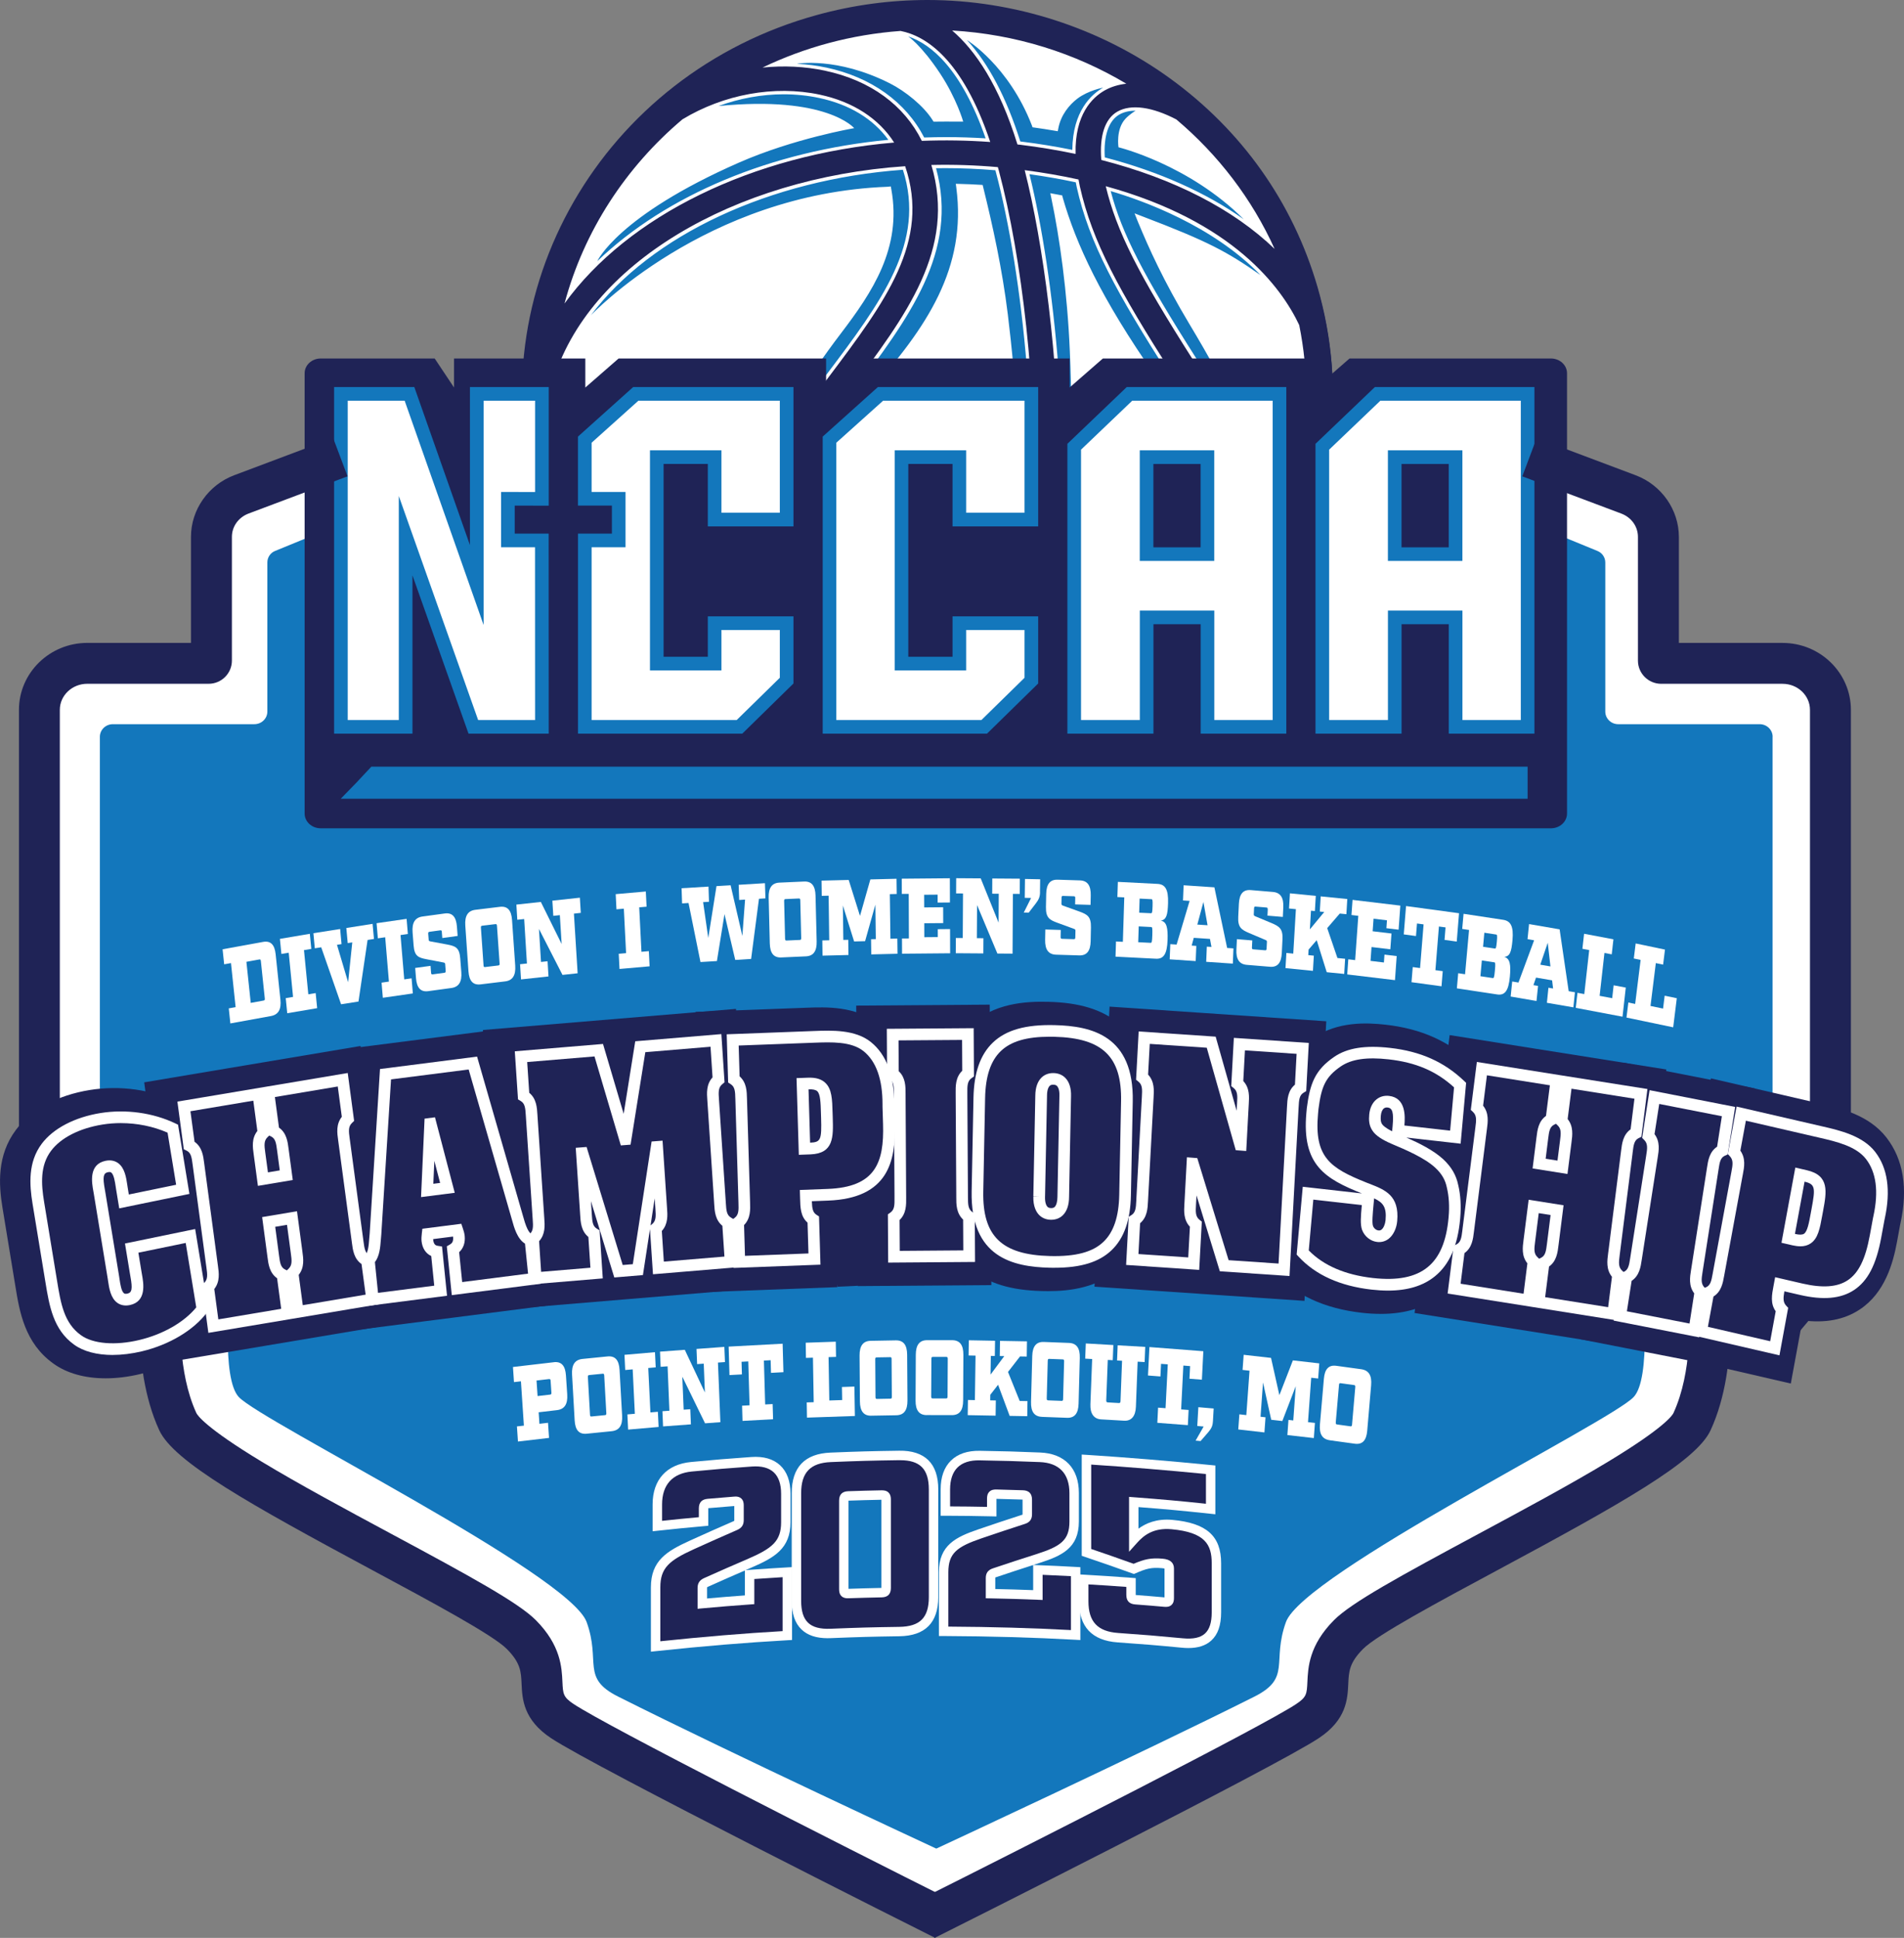<?xml version="1.0" encoding="UTF-8"?>
<svg id="design" xmlns="http://www.w3.org/2000/svg" viewBox="0 0 676.28 688.14">
  <rect x="0" y="0" width="676.28" height="688.14" fill="#808080" stroke="none"/>
  <defs>
    <style>
      .cls-1 {
        fill: #fff;
      }

      .cls-1, .cls-2, .cls-3 {
        stroke-width: 0px;
      }

      .cls-2 {
        fill: #1377bc;
      }

      .cls-3 {
        fill: #1f2356;
      }
    </style>
  </defs>
  <path class="cls-1" d="m333.68,677.87s-116.9-58.57-132.37-68.83c-13.6-9.02-.83-16.86-14.55-30.71-13.72-13.85-114.31-58.84-122.04-75.63-7.73-16.79-6.15-37.81-6.15-37.81l-43.01-1.11v-213.84c0-9.12,7.61-16.51,17-16.51h43.1c.55,0,1-.43,1-.97v-43.94c0-6.68,4.23-12.68,10.65-15.09l35.14-13.21h422.4s35.14,13.21,35.14,13.21c6.42,2.41,10.65,8.41,10.65,15.09v43.94c0,.53.45.97,1,.97h43.1c9.39,0,17,7.39,17,16.51v213.84s-43.01,1.11-43.01,1.11c0,0,1.58,21.02-6.15,37.81s-108.32,61.77-122.04,75.63c-13.72,13.85-.95,21.69-14.55,30.71-15.47,10.26-132.29,68.83-132.29,68.83"/>
  <path class="cls-2" d="m629.6,261.65v176.1c0,2.43-2.02,4.39-4.47,4.44l-38.1.91c-2.65.05-4.72,2.34-4.47,4.92,1.33,11.79,3.88,41.53-2.31,48.07-8.16,8.74-117.36,62.82-123.5,79.91-5.11,14.18,2.02,19.81-11.16,26.45-40.56,20.34-113.03,53.99-113.03,53.99,0,0-72.52-33.65-113.03-53.99-13.23-6.64-6.05-12.27-11.16-26.45-6.19-17.09-115.39-71.17-123.55-79.91-6.15-6.54-3.59-36.28-2.31-48.07.29-2.58-1.77-4.87-4.47-4.92l-38.05-.91c-2.51-.05-4.52-2.01-4.52-4.44v-176.1c0-2.48,2.06-4.49,4.62-4.49h50.25c2.56,0,4.62-2,4.62-4.49v-52.94c0-1.81,1.08-3.44,2.8-4.11l37.51-15.37c.54-.24,1.13-.38,1.77-.38l195.53-1,195.53,1c.59,0,1.18.14,1.77.38l37.46,15.37c1.72.67,2.85,2.29,2.85,4.11v52.94c0,2.48,2.06,4.49,4.57,4.49h50.25c2.56,0,4.62,2,4.62,4.49Z"/>
  <ellipse class="cls-1" cx="330.1" cy="140.57" rx="138.61" ry="134.58"/>
  <path class="cls-2" d="m212.15,92.74s7.22-16.08,50.3-34.99c19.56-8.59,40.95-12.24,40.95-12.24,0,0-9.72-11.68-48.2-7.86,7.43-2.71,15.34-4.17,23.15-4.17,4.32,0,8.57.44,12.63,1.31,10.7,2.28,19.15,7.4,24.55,14.86-41.5,3.94-78.85,19.53-103.38,43.09Zm81.18,40.59c19.88-26.39,35.62-47.29,27.37-73.05-47.2,3.45-89.48,23.18-110.84,51.7,0,0,40.69-43.23,105.41-45.66l1.13-.12.2,1.09c3.75,20.78-6.76,36.46-17.94,51.13-25.04,32.86-38.59,65.39-38.59,65.39,6.04-11.98,14.38-25.05,26.1-40.92,2.4-3.26,4.8-6.44,7.16-9.57Zm60.33-72.47l-.11-.4c-5.89-.5-11.85-.75-17.73-.75-1.12,0-2.23,0-3.35.03,8.08,29.65-9.56,53.07-29.92,80.11-2.34,3.11-4.72,6.27-7.11,9.5-12.92,17.5-21.39,31.13-27.3,43.98,0,0,19.07-30.3,40.45-54.03,20.79-23.07,34.81-44.31,31.08-72.66l-.18-1.37,1.42.04c2.4.06,4.81.16,7.21.31l.9.05.21.85c3.31,13.43,6.73,28.79,8.73,45.1,5.98,48.81,6.04,98.64,6.04,98.64,6-50.05-.63-112.92-10.35-149.41Zm43.61-8.56s-1.01-6.42,2.49-10.14c1.53-1.63,3.59-2.85,3.59-2.85-2.24,0-4.18.46-5.76,1.36-3.82,2.18-5.65,7.57-5.18,15.22,19.36,5.06,36.04,12.56,49.34,21.97-19.56-19.51-44.47-25.56-44.47-25.56Zm7.03,26.77l-1.32-3.31,2.65,1.02c23.73,9.03,30.16,12.6,42.1,20.91-17.09-17.64-41.96-26.53-53.22-29.83,3.95,15.04,11.66,30.01,30.49,59.56,10.33,16.21,17.88,36.97,20.41,55.98.61-27.14-9.1-45.2-22.97-68.37-9.26-15.46-14.43-27.04-18.13-35.96Zm-26.84-8.93c4.73,16.41,13.37,35.41,33.07,63.61,10.54,15.08,16.12,27.1,24.17,57.39-1.35-19.07-8.75-41.19-19.4-57.89-18.7-29.35-28.39-46.82-32.85-66.76-.13-.6-.24-1.18-.35-1.75-5.16-1.11-10.68-2.08-16.45-2.89,8.94,36.18,15.31,99.24,9.85,147.74,0,0,6.95-27.23,4.49-84.9-.9-21.06-3.61-40.21-6.57-54.35l-.36-1.73,1.79.33,1.67.31.77.15.18.74Zm14.36-39.02s-5.31.99-9.14,3.9c-2.88,2.19-5.84,5.77-6.75,10.43l-.22,1.15-1.19-.2c-2.34-.4-4.69-.76-7.03-1.09l-.75-.1-.24-.69c-8.23-21.26-23.03-30.28-23.03-30.28,7.66,8.37,14.02,20.46,18.93,36l.26.03c6.05.74,12.17,1.73,18.22,2.96.12-13.84,6.84-19.77,10.93-22.1Zm-98.39-7.14c15.97,3.4,28.3,12.21,34.83,24.85,2.61-.09,5.25-.14,7.85-.14,4.63,0,9.32.15,13.97.44-8.61-24.74-19.36-33.47-27.52-36.21,0,0,4.61,3.01,11.29,13.08,5.95,8.97,8.27,17.18,8.27,17.18h-2.29c-1.24-.01-2.48-.02-3.72-.02s-2.55.01-3.83.03h-.7s-.36-.57-.36-.57c-3.17-5.03-9.7-10.27-15.16-13.02-18.9-9.54-33.01-6.95-33.01-6.95,3.75.21,7.16.65,10.38,1.34Z"/>
  <path class="cls-3" d="m330.1,1.41c-79.03,0-143.33,62.43-143.33,139.16s64.3,139.16,143.33,139.16,143.33-62.43,143.33-139.16S409.13,1.41,330.1,1.41Zm122.63,86.98c-14.63-14.08-35.71-24.96-61.56-31.59-.69-8.51,1.26-14.63,5.72-17.17,4.89-2.79,12.45-1.64,20.93,2.78,14.88,12.55,26.88,28.22,34.91,45.98Zm-24.15,140.23c-18.9,19.91-44.11,34.07-72.56,39.5,30.26-41.26,21.04-156.41,7.94-207.7,6.81.9,13.19,2.01,19.12,3.32.15.82.29,1.62.48,2.48,4.42,19.77,14.07,37.16,32.7,66.39,15.96,25.04,28.41,68.58,12.32,96.02ZM242.44,42.35c14.54-8.78,32.51-12.2,48.73-8.74,11.86,2.53,21,8.51,26.42,17.01-50.36,4.3-94.53,25.99-117.08,57.16,6.91-25.81,21.8-48.48,41.93-65.44Zm50.65-17.24c-7.23-1.54-14.77-1.87-22.25-1.12,14.97-7.19,31.53-11.72,49.03-13,8.86,1.73,21.95,9.83,31.85,39.43-8.19-.59-16.31-.71-24.3-.4-6.25-12.66-18.27-21.48-34.33-24.9Zm45.1-14.28c22.59,1.31,43.66,8.04,61.86,18.89-2.79.33-5.39,1.09-7.7,2.4-4.38,2.5-10.66,8.55-10.31,22.54-6.3-1.32-12.83-2.42-19.61-3.25-.35-.04-.69-.07-1.04-.11-6.57-21.16-14.99-33.44-23.21-40.48Zm-141.98,129.74c0-1.64.07-3.26.13-4.89,12.37-41.92,64.15-72.49,125.16-76.66,9.06,26.66-7,48.1-27.24,74.98-2.35,3.13-4.76,6.32-7.16,9.58-23.72,32.11-43.98,66.26-37.51,100.86-32.41-23.73-53.37-61.41-53.37-103.85Zm64.53,111.22c-11.72-34.47,9.05-69.86,33.63-103.14,2.39-3.24,4.78-6.4,7.12-9.51,20.44-27.13,38.23-50.78,29.31-80.56,7.78-.18,15.67.06,23.63.77.11.41.23.79.34,1.21,16.48,61.9,21.18,184.63-12.75,209.48-3.93.34-7.9.54-11.92.54-25.39,0-49.13-6.86-69.36-18.78Zm183.67-43.51c.88-7.02.89-14.58-.03-22.65-2.21-19.41-9.88-40.94-20.49-57.61-19.73-30.96-27.28-45.89-31.14-61.9,45.23,12.44,62.43,35.97,68.72,49.32,1.64,8.13,2.52,16.52,2.52,25.12,0,24.81-7.16,47.99-19.58,67.71Z"/>
  <path class="cls-3" d="m243.23,251.85c24.77,17.93,55.34,27.81,86.08,27.81,13.2,0,26.39-1.78,39.2-5.3,37.01-10.15,67.74-33.68,86.52-66.27,18.78-32.59,23.36-70.32,12.91-106.26-8.7-29.9-26.82-55.49-52.4-74.02C390.77,9.88,360.2,0,329.47,0v8.68V0c-13.22,0-26.41,1.78-39.22,5.3-76.4,20.95-121.01,98.35-99.43,172.53,8.7,29.9,26.82,55.5,52.41,74.02ZM292.68,13.65c12.27-3.36,24.63-4.97,36.77-4.97,58.93,0,113.08,37.73,129.89,95.51,20.27,69.69-21.48,142.14-93.26,161.82-12.27,3.36-24.63,4.97-36.77,4.97-58.93,0-113.08-37.73-129.89-95.51-20.27-69.69,21.48-142.14,93.26-161.82Z"/>
  <g id="Dark_Blue_Bkgd" data-name="Dark Blue Bkgd">
    <path class="cls-3" d="m550.88,294.13H113.9c-3.15,0-5.7-2.35-5.7-5.25v-156.33c0-2.9,2.55-5.25,5.7-5.25h40.5l6.87,10.31v-10.31s46.63,0,46.63,0v10.31s11.82-10.31,11.82-10.31h73.7s0,10.31,0,10.31l11.83-10.31h74.66v10.31s11.82-10.31,11.82-10.31h75.79v10.31s11.82-10.31,11.82-10.31h71.55c3.15,0,5.7,2.35,5.7,5.25v156.33c0,2.9-2.55,5.25-5.7,5.25Z"/>
  </g>
  <g id="Light_Blue_Outlines" data-name="Light Blue Outlines">
    <path class="cls-1" d="m517.02,196.77h-21.62v-34.44h21.62v34.44Zm-21.62,61.33v-38.87h21.62v38.87h25.57v-118.23h-53.28l-19.64,18.77v99.47h25.72Zm-66.52-61.33h-21.62v-34.44h21.62v34.44Zm-21.62,61.33v-38.87h21.62v38.87h25.57v-118.23h-53.28l-19.64,18.77v99.47h25.73Zm-87.07-22.46v-73.31h20.55v22.17h25.57v-44.63h-53.58l-18.11,16.26v101.98h54.95l16.74-16.41v-20.4h-25.57v14.34h-20.55Zm-86.92,0v-73.31h20.55v22.17h25.57v-44.63h-53.58l-18.11,16.26v20.99s12.05,0,12.05,0v14.79h-12.05v66.2h54.95l16.74-16.41v-20.4h-25.57v14.34h-20.55Zm-63.93-27.88l-23.9-67.89h-24.36v118.23h22.99v-67.89l24.05,67.89h24.36l-.02-66.2h-12.06v-14.79l12.08.03v-37.28h-23.14v67.89Z"/>
    <path class="cls-2" d="m545.01,260.52h-30.42v-38.87h-16.77v38.87h-30.57v-102.92l21.09-20.16h56.67v123.08Zm-25.57-4.84h20.73v-113.39h-49.88l-18.19,17.38v96.01h20.88v-38.87h26.46v38.87Zm-62.56,4.84h-30.42v-38.87h-16.77v38.87h-30.57v-102.92l21.09-20.16h56.67v123.08Zm-25.57-4.84h20.73v-113.39h-49.88l-18.19,17.38v96.01h20.88v-38.87h26.46v38.87Zm-80.74,4.84h-58.36v-105.48l19.61-17.6h56.93v49.48h-30.42v-22.17h-15.71v68.46h15.71v-14.34h30.42v23.84l-18.18,17.81Zm-53.52-4.84h51.54l15.31-15v-16.96h-20.73v14.34h-25.39v-78.15h25.39v22.17h20.73v-39.79h-50.23l-16.62,14.92v98.47Zm-33.4,4.84h-58.36v-71.04h12.05v-9.95h-12.06v-24.49s19.62-17.6,19.62-17.6h56.93v49.48h-30.42v-22.17h-15.71v68.46h15.71v-14.34h30.42v23.84l-18.18,17.81Zm-53.52-4.84h51.54l15.31-15v-16.96h-20.73v14.34h-25.39v-78.15h25.39v22.17h20.73v-39.79h-50.23l-16.62,14.92v17.48s12.05,0,12.05,0v19.64h-12.05v61.35Zm-15.22,4.84h-28.49l-19.92-56.22v56.22h-27.83v-123.08h28.49l19.76,56.13v-56.13h27.98v42.13l-12.08-.03v9.94h12.06l.02,71.04Zm-25.07-4.84h20.22l-.02-61.35h-12.06v-19.64l12.08.03v-32.43h-18.29v79.64l-28.04-79.64h-20.22v113.39h18.14v-79.56l28.18,79.56Zm349.59-56.49h-26.46v-39.28h26.46v39.28Zm-21.62-4.84h16.77v-29.59h-16.77v29.59Zm-66.52,4.84h-26.46v-39.28h26.46v39.28Zm-21.62-4.84h16.77v-29.59h-16.77v29.59Z"/>
  </g>
  <g id="Light_Blue_Line" data-name="Light Blue Line">
    <polyline class="cls-2" points="542.59 283.64 121.02 283.64 126.56 277.95 131.89 272.25 542.59 272.25"/>
  </g>
  <g>
    <g>
      <path class="cls-3" d="m232.87,584.67v-20.99c0-8.04,4.19-11.12,12.84-15.06,6.18-2.8,9.26-4.17,15.45-6.87.98-.43,1.34-.91,1.34-1.98v-5.18c0-1.25-.36-1.58-1.61-1.48-3.75.29-5.63.45-9.38.78-1.25.11-1.61.5-1.61,1.75v4.64c-6.57.59-9.85.91-16.41,1.62v-7.68c0-7.86,4.28-12.63,12.13-13.38,8.53-.81,12.8-1.16,21.34-1.77,7.86-.56,12.16,3.5,12.16,11.36v10.09c0,7.86-4.21,10.84-12.87,14.59-6.18,2.66-9.27,4.02-15.45,6.78-.98.44-1.34.92-1.34,1.99,0,2.22,0,3.33,0,5.54,6.71-.61,10.07-.88,16.79-1.36v-8.93c5.36-.39,8.04-.56,13.41-.87,0,9,0,13.51,0,22.51-15.63.87-31.23,2.21-46.79,3.88Z"/>
      <path class="cls-1" d="m231.19,586.54v-22.86c0-9.55,5.73-12.9,13.82-16.59,6.21-2.82,9.25-4.17,15.47-6.88.2-.08.29-.14.33-.17,0-.02,0-.11,0-.27v-4.98c-3.61.28-5.49.44-9.16.76-.03,0-.05,0-.08,0,0,.02,0,.05,0,.07v6.18l-1.53.14c-6.6.59-9.82.91-16.38,1.62l-1.86.2v-9.55c0-8.74,4.98-14.23,13.65-15.05,8.58-.81,12.77-1.16,21.38-1.77,4.37-.31,7.83.68,10.27,2.95,2.44,2.28,3.68,5.67,3.68,10.09v10.09c0,9.4-5.75,12.61-13.88,16.13-.75.32-1.45.62-2.11.91l1.33-.1c5.42-.39,8.06-.56,13.43-.87l1.77-.1v25.87l-1.58.09c-14.76.82-30.04,2.09-46.71,3.87l-1.85.2Zm30.07-55.12c.67,0,1.42.13,2.04.7.77.72.87,1.7.87,2.48v5.18c0,1.72-.72,2.8-2.34,3.51-6.2,2.71-9.23,4.05-15.43,6.86-8.75,3.99-11.86,6.63-11.86,13.53v19.13c15.42-1.62,29.66-2.81,43.44-3.6v-19.15c-3.75.22-6.22.38-10.06.65v8.93l-1.56.11c-6.74.48-10.03.75-16.76,1.36l-1.83.17v-7.38c0-1.71.72-2.8,2.33-3.52,6.21-2.78,9.24-4.11,15.48-6.79,8.75-3.79,11.86-6.33,11.86-13.05v-10.09c0-3.45-.88-6.02-2.62-7.63-1.73-1.61-4.34-2.3-7.75-2.06-8.58.61-12.76.96-21.3,1.77-6.94.66-10.61,4.7-10.61,11.71v5.81c4.93-.53,8.03-.83,13.06-1.29v-3.11c0-2.12,1.03-3.23,3.13-3.42,3.76-.33,5.64-.49,9.39-.78.16-.01.33-.02.51-.02Zm-10.12,32.21s0,.1,0,.28v3.71c5.09-.46,8.27-.71,13.44-1.09v-8.85c-4.75,2.05-7.73,3.37-13.09,5.77-.21.1-.3.16-.34.19Z"/>
    </g>
    <g>
      <path class="cls-3" d="m295.05,580.04c-8.23.33-12.17-3.36-12.17-11.57,0-12.74,0-25.49,0-38.23,0-8.22,3.94-12.39,12.17-12.72,9.73-.4,14.61-.53,24.35-.67,8.24-.12,12.18,3.84,12.18,12.06,0,12.74,0,25.49,0,38.23,0,8.22-3.94,12.12-12.18,12.24-9.74.14-14.61.27-24.35.67Zm4.65-15.72c0,1.25.36,1.59,1.61,1.55,4.73-.16,7.09-.22,11.82-.32,1.25-.03,1.61-.39,1.61-1.64,0-10.48,0-20.96,0-31.44,0-1.25-.36-1.6-1.61-1.58-4.73.1-7.09.16-11.82.32-1.25.04-1.61.41-1.61,1.66v31.44Z"/>
      <path class="cls-1" d="m294.04,581.73c-4.12,0-7.18-1.02-9.35-3.1-2.34-2.25-3.48-5.57-3.48-10.17v-38.24c0-9.18,4.63-14.03,13.78-14.4,9.78-.4,14.56-.53,24.39-.67,4.5-.08,8.03,1.07,10.36,3.36,2.34,2.3,3.52,5.79,3.52,10.37v38.23c0,9.1-4.65,13.79-13.83,13.92-9.75.14-14.52.27-24.3.67-.37.01-.73.02-1.08.02Zm25.72-63.22c-.11,0-.22,0-.34,0-9.79.14-14.56.27-24.3.67-7.3.3-10.56,3.7-10.56,11.05v38.24c0,3.64.8,6.17,2.45,7.75,1.66,1.6,4.27,2.3,7.98,2.15h0c9.82-.4,14.61-.53,24.39-.67,7.38-.1,10.53-3.26,10.53-10.57v-38.23c0-3.7-.83-6.31-2.52-7.98-1.64-1.61-4.13-2.4-7.62-2.4Zm-18.64,49.04c-.72,0-1.58-.12-2.24-.77-.75-.72-.84-1.7-.84-2.47v-31.44c0-2.14,1.09-3.27,3.23-3.34,4.74-.16,7.07-.22,11.84-.32.79,0,1.74.06,2.48.79.74.73.84,1.7.84,2.46v31.44c0,2.16-1.09,3.27-3.25,3.32-4.76.1-7.07.16-11.8.32-.08,0-.17,0-.25,0Zm.26-34.67v31.31c4.65-.16,6.98-.22,11.69-.32v-31.31c-4.69.1-7,.16-11.69.32Z"/>
    </g>
    <g>
      <path class="cls-3" d="m335.16,579.28c0-8.4,0-12.6,0-20.99,0-8.04,4.21-10.65,12.89-13.63,6.19-2.11,9.29-3.14,15.49-5.15.99-.32,1.34-.76,1.34-1.83v-5.18c0-1.25-.36-1.62-1.61-1.66-3.76-.13-5.64-.18-9.4-.27-1.25-.03-1.61.32-1.61,1.57v4.64c-6.59-.14-9.88-.18-16.47-.21v-7.68c0-7.86,4.3-12.16,12.18-12.02,8.56.14,12.84.27,21.39.61,7.87.32,12.17,4.85,12.17,12.72v10.09c0,7.86-4.2,10.38-12.88,13.16-6.19,1.97-9.29,2.99-15.48,5.07-.99.33-1.34.77-1.34,1.84v5.54c6.73.14,10.1.24,16.83.51,0-3.57,0-5.36,0-8.93,5.37.21,8.05.34,13.42.62,0,9,0,13.51,0,22.51-15.62-.87-31.26-1.26-46.9-1.33Z"/>
      <path class="cls-1" d="m383.74,582.38l-1.77-.1c-14.77-.82-30.08-1.25-46.81-1.33h-1.67v-22.67c0-9.64,6.08-12.49,14.02-15.21,6.23-2.13,9.28-3.14,15.51-5.16.08-.03.14-.05.18-.07,0-.04,0-.1,0-.17v-5.17c-3.71-.12-5.59-.18-9.27-.26v6.25l-1.71-.04c-6.6-.14-9.82-.18-16.44-.21h-1.67v-9.36c0-4.4,1.23-7.84,3.66-10.23,2.42-2.38,5.85-3.53,10.22-3.47,8.63.14,12.84.26,21.43.61,8.75.35,13.78,5.59,13.78,14.39v10.09c0,9.5-6.09,12.2-14.05,14.76-.76.24-1.47.47-2.15.69l1.7.07c5.4.21,8.04.33,13.44.63l1.59.09v25.87Zm-46.9-4.77c15.48.09,29.76.49,43.55,1.23v-19.15c-3.81-.2-6.29-.32-10.07-.47v8.93l-1.74-.07c-6.77-.27-10.07-.36-16.8-.5l-1.64-.03v-7.18c0-1.77.79-2.86,2.48-3.43,6.21-2.08,9.26-3.08,15.51-5.07,8.65-2.77,11.72-4.94,11.72-11.56v-10.09c0-6.95-3.65-10.77-10.56-11.04-8.56-.34-12.75-.46-21.35-.61-3.42-.07-6.07.79-7.82,2.51-1.76,1.73-2.66,4.37-2.66,7.84v6.01c5.02.02,8.13.06,13.12.16v-2.93c0-.76.1-1.74.84-2.46.75-.73,1.72-.79,2.49-.78,3.77.09,5.65.14,9.42.27,2.14.07,3.23,1.19,3.23,3.34v5.18c0,1.78-.79,2.87-2.5,3.42-6.22,2.02-9.25,3.03-15.46,5.14-8.68,2.98-11.76,5.25-11.76,12.04v19.33Zm16.65-13.35c5.14.11,8.33.21,13.48.4v-8.92c-4.85,1.55-7.85,2.54-13.27,4.36-.09.03-.15.05-.19.07,0,.04,0,.1,0,.18v3.9Z"/>
    </g>
    <g>
      <path class="cls-3" d="m402.71,546.67c1.88-2.09,5.81-6,13.58-5.29,11.87,1.08,15.79,5.51,15.79,13.73,0,6.97,0,10.45,0,17.42,0,8.22-3.92,11.69-12.13,10.91-9.14-.87-13.71-1.25-22.86-1.89-8.22-.58-12.16-4.7-12.16-12.92v-7.77c6.72.38,10.08.61,16.8,1.11v4.38c0,1.25.36,1.63,1.61,1.73,4.15.32,6.22.49,10.36.86,1.25.11,1.61-.21,1.61-1.46v-10.45c0-1.25-.8-1.68-2.5-1.83-4.02-.35-6.07.19-10.09,1.94-6.72-2.41-10.08-3.58-16.8-5.86,0-10.99,0-21.97,0-32.96,14.74.95,29.42,2.16,44.12,3.62,0,5.57,0,8.36,0,13.94-10.91-1.16-16.38-1.66-27.31-2.49,0,5.32,0,7.98,0,13.31Z"/>
      <path class="cls-1" d="m422.11,585.22c-.74,0-1.51-.04-2.32-.12-9.19-.88-13.67-1.25-22.82-1.89-9.1-.64-13.72-5.55-13.72-14.59v-9.55l1.77.1c6.75.38,10.05.6,16.83,1.11l1.55.12v5.99s.04,0,.06,0c4.08.31,6.16.49,10.16.84v-10.22c-.14-.05-.42-.12-.97-.16-3.68-.32-5.45.14-9.28,1.81l-.61.26-.62-.22c-6.7-2.4-9.99-3.55-16.78-5.85l-1.14-.39v-35.95l1.78.11c14.67.95,29.53,2.17,44.17,3.63l1.51.15v17.32s-1.85-.2-1.85-.2c-10.33-1.1-15.68-1.6-25.46-2.35v7.66c2.47-1.82,6.36-3.65,12.05-3.12,12.13,1.11,17.31,5.71,17.31,15.39v17.42c0,4.61-1.14,7.9-3.5,10.04-1.96,1.78-4.64,2.66-8.15,2.66Zm-35.51-22.6v6c0,7.27,3.27,10.74,10.6,11.25,9.18.64,13.68,1.02,22.9,1.89,3.68.35,6.26-.2,7.89-1.69,1.62-1.47,2.4-3.94,2.4-7.56v-17.42c0-6.64-2.39-10.97-14.26-12.06-6.49-.59-9.91,2.23-12.18,4.75l-2.92,3.25v-19.49l1.8.14c10.37.79,15.74,1.27,25.51,2.3v-10.56c-13.52-1.33-27.22-2.46-40.76-3.35v29.97c5.86,1.99,9.14,3.14,15.07,5.26,3.9-1.65,6.17-2.17,10.3-1.81,2.67.23,4.03,1.41,4.03,3.5v10.45c0,.78-.1,1.77-.88,2.48-.78.71-1.77.73-2.55.66-4.14-.37-6.21-.54-10.34-.85-2.12-.16-3.15-1.28-3.15-3.4v-2.82c-5.18-.39-8.36-.6-13.45-.89Z"/>
    </g>
  </g>
  <g>
    <path class="cls-1" d="m196.68,483.72c2.7-.32,4.1,1.2,4.34,4.68l.45,6.73c.23,3.48-.95,5.29-3.65,5.61l-6.49.76.27,4.09,3.05-.36.36,5.37-11.04,1.29-.36-5.37,2.47-.28-1.05-15.74-2.47.29-.36-5.37,14.48-1.69Zm-1.1,6.61c-.04-.53-.16-.66-.58-.62l-4.43.51.37,5.52,4.43-.51c.41-.05.52-.21.48-.74l-.28-4.16Z"/>
    <path class="cls-1" d="m208.4,509.11c-2.71.27-4.1-1.27-4.29-4.76l-.92-16.23c-.19-3.49,1-5.28,3.71-5.56l8.86-.89c2.71-.27,4.1,1.27,4.3,4.76l.91,16.23c.2,3.49-1,5.28-3.71,5.56l-8.86.89Zm1.16-6.75c.03.53.15.67.57.63l4.74-.47c.41-.04.52-.21.49-.73l-.75-13.35c-.03-.53-.16-.67-.57-.63l-4.74.47c-.41.04-.52.21-.49.73l.75,13.35Z"/>
    <path class="cls-1" d="m231.02,501.55l2.65-.23.26,5.39-10.83.94-.26-5.39,2.65-.23-.77-15.77-2.65.23-.26-5.39,10.83-.94.26,5.39-2.65.23.77,15.77Z"/>
    <path class="cls-1" d="m255.01,483.86l.86,21.15-5.44.41-8.08-16.56.48,11.72,2.35-.17.22,5.38-9.89.73-.22-5.39,2.47-.18-.64-15.77-2.47.18-.22-5.39,8.8-.65,7.14,15.14-.41-10.23-2.35.17-.22-5.39,9.89-.73.22,5.39-2.47.18Z"/>
    <path class="cls-1" d="m273.72,483.01l-2.39.13.45,15.58,2.65-.14.16,5.4-10.86.58-.15-5.4,2.65-.14-.45-15.58-2.39.13.13,4.48-4.42.24-.29-10.11,19.17-1.03.29,10.11-4.42.24-.13-4.48Z"/>
    <path class="cls-1" d="m286.63,503.4l-.09-5.4,2.48-.08-.27-15.81-2.48.08-.09-5.39,10.68-.37.09,5.4-2.65.09.26,15.39,4.57-.15-.08-4.64,4.42-.15.18,10.45-17.02.58Z"/>
    <path class="cls-1" d="m309.48,502.72c-2.71.05-4.02-1.6-4.05-5.1l-.12-16.26c-.02-3.5,1.26-5.19,3.98-5.24l8.87-.16c2.71-.05,4.02,1.6,4.05,5.1l.11,16.26c.02,3.5-1.26,5.19-3.98,5.24l-8.87.15Zm1.49-6.64c0,.53.12.68.53.68l4.75-.09c.41,0,.53-.16.52-.69l-.09-13.38c0-.53-.12-.68-.53-.67l-4.75.08c-.41,0-.53.16-.52.69l.09,13.37Z"/>
    <path class="cls-1" d="m329.18,502.5c-2.71,0-4-1.68-3.98-5.18l.08-16.26c.02-3.5,1.32-5.17,4.04-5.16h8.88c2.71.02,4,1.69,3.98,5.19l-.08,16.26c-.02,3.5-1.32,5.17-4.04,5.16l-8.87-.02Zm1.57-6.61c0,.53.11.68.53.69h4.75c.41,0,.53-.14.53-.67l.07-13.38c0-.53-.11-.68-.53-.69h-4.75c-.41,0-.53.14-.53.67l-.07,13.38Z"/>
    <path class="cls-1" d="m364.9,502.89l-6.28-.11-4.11-11.05-2.77,3.56-.03,1.97,2,.04-.08,5.4-9.91-.18.08-5.39,2.47.05.23-15.8-2.47-.05.08-5.4,9.32.17-.08,5.4-1.42-.02-.1,6.64,4.87-6.56-1.59-.03.08-5.39,9.58.17-.08,5.4-2.39-.04-4.27,5.51,4.15,10.3,2.77.05-.08,5.39Z"/>
    <path class="cls-1" d="m370.08,503.12c-2.71-.1-3.96-1.83-3.87-5.32l.43-16.26c.09-3.5,1.44-5.12,4.15-5.01l8.87.34c2.71.1,3.96,1.82,3.87,5.32l-.43,16.26c-.09,3.5-1.44,5.12-4.15,5.01l-8.87-.33Zm1.71-6.56c-.01.53.1.69.51.71l4.75.18c.41.02.53-.13.55-.66l.36-13.37c.01-.53-.1-.69-.51-.7l-4.75-.18c-.41-.02-.53.13-.55.66l-.36,13.37Z"/>
    <path class="cls-1" d="m404.08,483.53l-.62,16.03c-.13,3.34-1.62,5.09-4.21,4.93l-8.14-.47c-2.59-.15-3.94-2.05-3.81-5.4l.62-16.03-2.47-.14.21-5.39,9.79.56-.21,5.39-1.77-.1-.55,14.36c-.02.46.15.69.51.72l4.01.23c.35.02.54-.2.55-.65l.55-14.36-1.77-.1.21-5.39,9.79.56-.21,5.39-2.47-.14Z"/>
    <path class="cls-1" d="m422.7,485.1l-2.39-.19-.78,15.57,2.65.2-.27,5.39-10.84-.83.27-5.39,2.65.2.79-15.57-2.39-.18-.22,4.48-4.42-.34.51-10.1,19.15,1.48-.51,10.11-4.42-.35.23-4.48Z"/>
    <path class="cls-1" d="m430.81,504.75c-.09,1.55-.5,2.51-1.76,3.96l-2.62,3.01-1.76-.16,2.85-5-2.26-.2.38-6.67,5.44.47-.26,4.58Z"/>
    <path class="cls-1" d="m464.58,505l2.47.28-.39,5.38-9.4-1.07.39-5.38,1.71.19.88-12.16-4.77,12.37-3.94-.45-2.92-13.24-.88,12.16,1.77.2-.39,5.38-9.29-1.06.39-5.38,2.47.28,1.14-15.76-2.47-.28.39-5.37,9.72,1.1,2.96,13.24,4.8-12.36,9.37,1.07-.39,5.37-2.47-.28-1.14,15.76Z"/>
    <path class="cls-1" d="m472.37,511.44c-2.7-.37-3.84-2.2-3.54-5.68l1.4-16.17c.3-3.47,1.73-4.96,4.42-4.59l8.82,1.21c2.7.37,3.84,2.21,3.54,5.69l-1.39,16.17c-.3,3.47-1.73,4.96-4.43,4.59l-8.82-1.21Zm2.09-6.36c-.05.53.06.69.47.75l4.71.65c.41.06.54-.08.59-.61l1.15-13.29c.04-.53-.06-.7-.47-.75l-4.72-.65c-.41-.06-.54.08-.59.61l-1.15,13.29Z"/>
  </g>
  <g>
    <path class="cls-3" d="m331.99,688.14l-6.51-12.99c41.44-20.76,122.96-62.12,134.9-70.04,3.74-2.48,3.79-3.62,3.99-7.85.24-5.19.6-13.02,9.42-21.92,6.18-6.24,23.49-15.69,51.23-30.59,16.11-8.66,32.77-17.61,46.17-25.71,20.05-12.12,22.85-16.5,23.2-17.26,6.86-14.91,5.52-34.03,5.51-34.22l-.57-7.61,32.37-.84,4.3-5.11,6.88-8.52v-193.42c0-5.1-4.37-9.24-9.74-9.24h-43.1c-4.56,0-8.26-3.69-8.26-8.23v-43.94c0-3.68-2.33-6.94-5.94-8.29l-35.14-13.21,5.12-13.6,35.14,13.21c9.19,3.46,15.36,12.25,15.36,21.9v37.64h36.83c13.38,0,24.27,10.66,24.27,23.77v198.56l-10.25,12.68-8.56,10.17-24.09.62c-.19,8.26-1.44,21.84-6.93,33.77-5.15,11.18-32.03,26.23-75.7,49.69-21.05,11.31-42.82,23-47.78,28.01-4.88,4.93-5.02,8.04-5.22,12.36-.25,5.38-.58,12.74-10.47,19.29-15.66,10.38-131.5,68.46-136.42,70.92Z"/>
    <path class="cls-3" d="m332.15,688.14c-4.92-2.47-120.77-60.54-136.42-70.92-9.89-6.56-10.22-13.92-10.47-19.29-.2-4.32-.34-7.43-5.22-12.36-4.96-5.01-26.73-16.7-47.78-28.01-43.66-23.46-70.54-38.5-75.7-49.69-5.49-11.93-6.74-25.51-6.93-33.77l-28.3-.73-3.93-9.2-10.67-7.32v-204.79c0-13.11,10.89-23.77,24.27-23.77h36.83v-37.64c0-9.64,6.17-18.44,15.36-21.9l35.14-13.21,5.12,13.6-35.14,13.21c-3.61,1.36-5.94,4.61-5.94,8.29v43.94c0,4.54-3.71,8.23-8.26,8.23H30.99c-5.37,0-9.74,4.15-9.74,9.24v197.13l7.85,5.38,1.92,4.51,33.79.88-.57,7.61c-.01.18-1.31,19.41,5.51,34.22.36.75,3.15,5.13,23.2,17.26,13.4,8.1,30.06,17.05,46.17,25.71,27.74,14.9,45.05,24.35,51.23,30.59,8.82,8.9,9.18,16.74,9.42,21.92.2,4.23.25,5.37,3.99,7.85,11.94,7.92,93.46,49.28,134.9,70.04l-6.51,12.99Z"/>
  </g>
  <g>
    <g>
      <path class="cls-3" d="m40.76,422.01c-.52-3.17-.84-8.72-5.37-7.79s-3.07,6.25-2.55,9.42l4.92,29.98c.52,3.17.84,8.72,5.37,7.79,4.53-.93,3.07-6.25,2.55-9.42l-1.44-8.78,20.86-4.3,4.25,25.9c-4.73,6.31-13.24,10.97-21.93,13.04-8.61,2.05-17.38,1.61-22.41-2.03-7.01-5.02-8.1-13.22-9.5-21.73l-4.43-26.99c-1.15-6.97-1.45-13.93,2.87-19.69,3.98-5.31,11.35-8.8,19.57-10.12,8.31-1.34,17.51-.24,25.32,3.49l3.54,21.55-20.86,4.3-.76-4.62Z"/>
      <path class="cls-3" d="m37.51,489.44c-7.34,0-13.79-1.78-18.57-5.25-10.19-7.29-12.02-18.48-13.48-27.47l-4.59-27.95c-1.33-8.09-1.99-18.54,4.81-27.58,5.44-7.26,14.75-12.28,26.21-14.13,10.75-1.73,21.91-.17,31.43,4.37l4.88,2.33,12.1,73.73-2.65,3.53c-5.96,7.95-16.1,14.11-27.82,16.9-4.27,1.02-8.41,1.52-12.31,1.52Zm-14.66-76.55c-.22.24-.43.48-.61.72-1.7,2.27-1.96,5.57-.94,11.8l4.59,27.97c1.22,7.46,2.06,11.79,5.15,14,.38.28,1,.55,1.82.78-3.97-3.77-4.75-9.08-5.2-12.08-.04-.28-.08-.55-.12-.8l-4.92-29.97c-.04-.25-.09-.52-.14-.8-.37-2.06-.94-5.17-.44-8.47.17-1.1.44-2.16.82-3.15Zm33.24,38.45c.37,2.06.88,5.06.4,8.24-.21,1.42-.6,2.75-1.15,3.98,1.08-.67,2.08-1.38,2.97-2.12l-1.68-10.21-.55.11Zm-10.39-43.85c2.14,2.04,3.35,4.54,4.08,6.87l.78-.16-.96-5.86c-1.27-.36-2.57-.64-3.9-.84Z"/>
    </g>
    <g>
      <path class="cls-3" d="m129.67,461.44l-26.42,4.43-1.85-13.84c2.35-2.26,1.72-5.13,1.33-8.04l-1.53-11.47-8.29,1.39,1.54,11.47c.39,2.91.54,5.86,3.38,7.25l1.85,13.84-26.42,4.43-1.85-13.84c2.36-2.26,1.72-5.13,1.33-8.04l-4.69-35.05c-.39-2.92-.54-5.87-3.38-7.25l-1.85-13.84,26.42-4.43,1.85,13.84c-2.36,2.26-1.73,5.13-1.34,8.04l1.12,8.37,8.29-1.39-1.12-8.37c-.39-2.92-.54-5.87-3.38-7.25l-1.85-13.84,26.42-4.43,1.85,13.84c-2.35,2.26-1.72,5.13-1.33,8.04l4.69,35.05c.39,2.91.54,5.86,3.38,7.25l1.85,13.84Z"/>
      <path class="cls-3" d="m64.41,482.89l-3.97-29.66,2.14-2.05s0-.01,0-.02l-.11-.76-4.76-35.54-2.58-1.25-3.91-29.27,29.99-5.04h0s46.85-7.87,46.85-7.87l3.96,29.67-2.14,2.05s0,.01,0,.02l.11.76,4.75,35.53,2.58,1.25,3.91,29.28-46.86,7.87h0s-29.99,5.03-29.99,5.03Zm10.01-81.33c2.96,3.72,3.52,8.14,3.81,10.42l.08.62,4.78,35.67c.33,2.34.9,6.41-.7,10.6l5.69-.96-.02-.12c-2.95-3.72-3.52-8.14-3.81-10.41l-.08-.63-2.87-21.4h0s-1.92-14.27-1.92-14.27c-.33-2.34-.9-6.42.7-10.6l-5.69.96.02.12Zm35.62,18.97l3.04,22.7c.33,2.34.9,6.42-.7,10.6l5.7-.96-.02-.12c-2.96-3.72-3.52-8.14-3.81-10.42l-.08-.62-4.78-35.68c-.33-2.34-.9-6.42.7-10.6l-5.69.96.02.12c2.96,3.72,3.52,8.15,3.81,10.42l1.81,13.59h0Z"/>
    </g>
    <g>
      <path class="cls-3" d="m153.98,458.33l-24.08,3.08-1.41-13.9c2.18-2.13,2.01-6.19,2.36-9.29l3.56-56.77,31.02-3.96,15.99,55.48c.66,2.42,1.92,6.7,4.46,7.21l1.41,13.9-27.51,3.52-1.41-13.9c1.64-.95,2.3-2.52,2.09-4.62-.08-.82-.32-1.53-.56-2.24l-10.53,1.34c-.09.75-.17,1.6-.1,2.33.23,2.19,1.36,3.62,3.3,3.93l1.41,13.9Zm2.4-36.52l-5.96-22.77-.16.02-1.06,23.66,7.19-.92Z"/>
      <path class="cls-3" d="m120.67,473.03l-3-29.44,2.52-2.46c.07-.57.12-1.29.16-1.84.05-.67.1-1.32.17-1.95l4.08-65.08,48.31-6.17,18.5,64.16c.05.18.1.35.14.51l3.85.77,3.21,31.54-48.06,6.15h0s-29.88,3.82-29.88,3.82Zm19.58-26.56c-.25,1.08-.59,2.2-1.06,3.32l2.82-.36c-.69-.9-1.28-1.89-1.76-2.96Zm28.5-15.8l.96,2.89c.34,1.02.84,2.52,1.04,4.47.29,2.83-.12,5.51-1.14,7.87l6.05-.77c-2.55-3.32-3.65-7.29-4.22-9.37l-7.74-26.85,5.67,21.68-.63.08Z"/>
    </g>
    <g>
      <path class="cls-3" d="m219.49,404.54h.16s5.24-32.84,5.24-32.84l26.88-2.24.92,13.95c-2.5,2.05-2.06,4.97-1.87,7.91l2.35,35.33c.19,2.94.14,5.89,2.89,7.51l.92,13.95-25.65,2.14-.92-13.95c2.5-2.05,2.06-4.97,1.87-7.91l-1.4-21.1h-.16s-6.67,43.57-6.67,43.57l-6.89.57-12.84-41.93h-.16s1.4,21.12,1.4,21.12c.19,2.94.15,5.89,2.89,7.51l.92,13.95-21.63,1.8-.92-13.95c2.5-2.05,2.06-4.97,1.87-7.91l-2.35-35.33c-.19-2.94-.14-5.89-2.89-7.51l-.93-13.95,27.62-2.3,9.35,31.61Z"/>
      <path class="cls-3" d="m178.11,465.07l-1.97-29.77,2.27-1.87-.05-.73-2.38-35.92-2.49-1.47-1.97-29.56,89.89-7.49,1.97,29.77-2.27,1.86.05.73,2.38,35.91,2.49,1.46,1.96,29.58-46.29,3.86h0s-43.59,3.63-43.59,3.63Zm19.8-23.15c-.1.25-.21.5-.33.75l.78-.06c-.16-.23-.3-.45-.44-.68Zm42.61-45.79l2.14,32.19c.18,2.4.48,6.6-1.49,10.71l4.79-.4c-2.67-3.86-2.93-8.22-3.08-10.69l-.04-.62-2.39-35.95c-.17-2.4-.48-6.59,1.49-10.7l-8.1.68-2.47,15.51,9.15-.73Zm-23.63,19l1.44,4.7.75-4.87-2.19.17Zm-23.32-30.43c2.67,3.86,2.93,8.22,3.07,10.69l.28,4.3,10.1-.8-4.42-14.94-9.04.75Z"/>
    </g>
    <g>
      <path class="cls-3" d="m260.74,390.89c-.08-2.94.07-5.89-2.61-7.64l-.42-13.98,28.66-1.07c5.99-.23,14.04-.62,19.09,3.43,8.25,6.59,7.48,19.24,7.54,21.26l.19,6.25c.45,14.99-3.71,24.45-21.69,25.12l-7.81.3c.11,3.86-.04,6.82,2.64,8.55l.42,13.98-26.69,1-.42-13.98c2.58-1.94,2.24-4.87,2.16-7.82l-1.06-35.41Zm22.46,17.02l2.06-.08c6.48-.24,6.12-4.37,5.89-11.73-.22-7.45-.1-11.6-6.59-11.35l-2.05.08.69,23.08Z"/>
      <path class="cls-3" d="m250.03,458.84l-.89-29.77,2.34-1.76-.02-.71-1.08-36.03-2.43-1.58-.88-29.67,39.29-1.47c7.02-.27,17.63-.67,25.6,5.71,7.61,6.08,11.45,15.72,11.42,28.67v.41l.19,6.2c.63,21.16-8.38,33.04-26.81,35.39l.68,22.83-47.38,1.78Zm21.06-68.24l1.08,36.05c.08,2.42.24,6.66-1.93,10.71l5.82-.22c-2.52-4.04-2.63-8.58-2.7-11.41l-.52-17.5-.87-29.12-3.54.13c2.49,3.95,2.58,8.28,2.64,10.74l.02.62Zm25.56-11.77c4.49,4.53,4.66,10.46,4.83,16.2l.05,1.53c.13,4.24.26,8.24-1.24,12.07-.5,1.29-1.34,2.91-2.7,4.45,4.28-1.36,5.52-4.79,5.26-13.62l-.19-6.25c0-.25,0-.6,0-1.04.02-7.86-1.97-11.1-3.65-12.44-.51-.41-1.34-.7-2.35-.9Z"/>
    </g>
    <g>
      <path class="cls-3" d="m317.04,389.09c-.02-2.95.21-5.89-2.43-7.71l-.08-13.99,26.71-.19.08,13.99c-2.62,1.86-2.35,4.8-2.34,7.75l.21,35.43c.02,2.95-.21,5.89,2.43,7.71l.08,13.99-26.71.2-.08-13.99c2.62-1.86,2.36-4.8,2.34-7.75l-.21-35.44Z"/>
      <path class="cls-3" d="m304.7,456.69l-.18-29.75,2.38-1.69v-.67s-.21-36.11-.21-36.11l-2.4-1.65-.17-29.73,47.42-.34.17,29.75-2.38,1.69v.68s.22,36.09.22,36.09l2.39,1.66.18,29.72-47.42.35Zm22.7-67.66l.21,36.05c.03,2.44.09,6.73-2.21,10.75l5.8-.04c-2.36-3.99-2.36-8.28-2.36-10.72v-.64s-.22-36.08-.22-36.08c-.03-2.44-.08-6.72,2.22-10.73l-5.79.04c2.36,4,2.36,8.29,2.35,10.74v.63Z"/>
    </g>
    <g>
      <path class="cls-3" d="m397.09,424.35c-.38,19.51-11.16,24.13-26.69,23.75-15.53-.38-26.12-5.52-25.74-25.03l.65-33.22c.38-19.51,11.16-24.13,26.69-23.75,15.53.38,26.12,5.52,25.74,25.03l-.65,33.22Zm-30.51.45c-.01.55-.37,6.16,4.15,6.27,4.52.11,4.38-5.51,4.4-6.06l.7-35.71c0-.55.36-6.07-4.16-6.18-4.52-.11-4.38,5.42-4.39,5.97l-.7,35.71Z"/>
      <path class="cls-3" d="m372.26,458.48c-.73,0-1.43-.01-2.11-.03-11.17-.27-19.18-2.73-25.2-7.73-7.3-6.06-10.88-15.44-10.64-27.86l.65-33.22c.22-11.07,3.39-19.62,9.43-25.4,8.39-8.03,19.93-8.7,27.87-8.5,11.17.27,19.18,2.73,25.2,7.73,7.3,6.06,10.89,15.44,10.64,27.86l-.65,33.22c-.21,11.07-3.39,19.62-9.43,25.4-7.67,7.34-17.97,8.53-25.76,8.53Zm10.9-79.88c1.65,2.3,3.17,5.81,3.02,10.91l-.7,35.7c-.04,5.21-1.75,8.71-3.54,10.95.7-.34,1.28-.73,1.75-1.18,2.38-2.28,2.97-7.15,3.04-10.84h0s.65-33.23.65-33.23c.13-6.59-.86-10.31-4.23-12.32Zm-22.74-.56c-.69.34-1.26.73-1.72,1.17-2.38,2.28-2.97,7.15-3.04,10.84l-.65,33.22c-.13,6.61.87,10.33,4.26,12.34-1.68-2.32-3.21-5.88-3.04-11.07l.69-35.59c.02-4.34,1.22-8.07,3.5-10.92Z"/>
    </g>
    <g>
      <path class="cls-3" d="m437.99,406.49h.16s.75-13.87.75-13.87c.16-2.94.57-5.86-1.96-7.88l.76-13.97,22.48,1.52-.75,13.97c-2.73,1.66-2.64,4.62-2.8,7.56l-3.08,57.07-21.25-1.44-11.14-36.26h-.17s-.74,13.68-.74,13.68c-.16,2.94-.56,5.86,1.96,7.88l-.75,13.97-21.83-1.48.75-13.97c2.73-1.66,2.64-4.62,2.8-7.56l1.91-35.38c.16-2.94.56-5.86-1.96-7.88l.75-13.97,23.8,1.61,10.31,36.39Z"/>
      <path class="cls-3" d="m463.33,461.94l-32.09-2.17h0s-42.49-2.87-42.49-2.87l1.6-29.61,2.47-1.51.03-.62,1.95-36.1-2.29-1.83,1.6-29.78,33.82,2.29h0s43.15,2.92,43.15,2.92l-1.6,29.62-2.47,1.51-.03.61-3.64,67.55Zm-23.22-22.33l3.67.25,1.21-22.44-11.98-.93,7.1,23.12Zm-29.54-2l.96.06c-.15-.31-.29-.62-.42-.92-.17.29-.34.58-.54.86Zm4.26-35.28l11.48.87-6.59-23.26-5.88-.4c2.04,4.09,1.79,8.31,1.64,10.71l-.04.64-.62,11.44Zm32.82-20.5c.28.55.51,1.1.71,1.66.26-.52.57-1.04.91-1.55l-1.61-.11Z"/>
    </g>
    <g>
      <path class="cls-3" d="m494.18,400.05c.31-3.48.67-8.34-3.59-8.82-2.78-.31-4.46,1.81-4.72,4.74-.14,1.56-.12,3.13.91,4.54,1.09,1.61,4.1,3.05,5.85,3.81,5.09,2.15,11.93,5.05,16.05,8.84,2.36,2.21,4.04,4.71,4.72,8.12.84,3.52.99,7.33.67,10.99l-.03.37c-1.36,15.11-8.33,25.6-29.18,23.25-8.91-1.01-18.14-3.99-24.68-11.11l1.9-21.06,21.34,2.41c-.42,4.67-.82,8.14-.23,9.87.6,1.64,2.06,2.82,3.69,3.01,2.94.33,4.54-2.72,4.8-5.56.73-8.06-3.72-9.21-9.62-11.54-12.92-5.16-20.03-9.57-18.51-26.51l.16-1.74c1.09-8.39,2.69-12.46,8.85-16.67,5.01-3.41,11.88-3.56,18.43-2.83,9.48,1.07,17.71,4.13,25.09,11.16l-1.67,18.5-20.36-2.3.13-1.46Z"/>
      <path class="cls-3" d="m490.32,466.56c-2.12,0-4.33-.13-6.62-.39-13.27-1.5-23.75-6.34-31.15-14.4l-3.1-3.37,3.26-36.17,2.53.29c-1.86-4.71-2.68-10.58-2-18.06l.2-2.14c1.33-10.29,3.93-17.5,13.28-23.88,8.4-5.71,18.53-5.34,25.43-4.57,12.72,1.44,22.59,5.88,31.08,13.95l3.62,3.45-3.06,34.03-1.4-.16c.49,1.25.87,2.55,1.15,3.91,1.02,4.38,1.32,9.14.87,14.15l-.04.4c-1.06,11.81-4.97,20.33-11.93,26.01-5.68,4.63-13.09,6.96-22.1,6.96Zm3.97-50.22c4.47,3.1,8.56,8.38,7.69,18.02-.35,3.89-1.82,7.45-4.12,10.11.53-.26,1.02-.57,1.46-.93,2.38-1.95,3.86-5.93,4.4-11.85l.04-.4c.25-2.77.1-5.41-.43-7.63l-.08-.37c-.14-.71-.37-1.4-1.64-2.59-1.63-1.5-4.45-3.02-7.32-4.37Zm-23.34,24.18c1.26.89,2.67,1.67,4.21,2.35-.7-1.02-1.28-2.14-1.72-3.34l-.07-.21c-.44-1.29-.68-2.61-.78-4l-1.16-.13-.48,5.33Zm3.04-45.74l-.14,1.54c-.86,9.5.48,11.23,10.09,15.18-2.49-1.51-4.31-3.14-5.61-5-3.38-4.72-2.93-9.78-2.78-11.46.37-4.14,2.06-7.77,4.79-10.35-.89.25-1.53.55-1.97.86-2.58,1.77-3.47,2.37-4.38,9.24Zm30.21-2.54l.84.09.23-2.53c-.84-.59-1.7-1.12-2.59-1.61.66,1.2,1.17,2.52,1.5,3.94,0,.04.02.07.03.11Z"/>
    </g>
    <g>
      <path class="cls-3" d="m570.45,466.55l-26.46-4.2,1.75-13.86c2.83-1.41,2.96-4.37,3.33-7.28l1.45-11.49-8.31-1.31-1.45,11.49c-.37,2.92-.98,5.8,1.4,8.04l-1.75,13.86-26.45-4.2,1.75-13.86c2.84-1.41,2.96-4.37,3.33-7.29l4.44-35.1c.37-2.92.98-5.8-1.39-8.03l1.75-13.86,26.46,4.2-1.75,13.86c-2.84,1.41-2.96,4.37-3.33,7.28l-1.06,8.39,8.3,1.32,1.06-8.39c.37-2.92.98-5.8-1.4-8.04l1.75-13.86,26.45,4.2-1.75,13.86c-2.84,1.41-2.96,4.37-3.33,7.29l-4.44,35.1c-.37,2.92-.98,5.8,1.39,8.03l-1.75,13.86Z"/>
      <path class="cls-3" d="m579.39,478.46l-30.04-4.77h0s-46.92-7.44-46.92-7.44l3.7-29.31,2.57-1.28.06-.5,4.54-35.86s0-.01,0-.02l-2.15-2.03,3.75-29.69,30.04,4.77h0s46.92,7.44,46.92,7.44l-3.7,29.31-2.57,1.28-.06.5-4.54,35.86s0,.01,0,.02l2.15,2.03-3.75,29.69Zm-23.86-24.76l5.71.91c-1.65-4.18-1.1-8.28-.79-10.63l.08-.62,4.51-35.7c.27-2.28.8-6.71,3.73-10.47v-.11s-5.7-.91-5.7-.91c1.65,4.17,1.1,8.26.79,10.61l-1.81,14.29h0s-2.79,22.09-2.79,22.09c-.27,2.28-.81,6.7-3.73,10.44v.11Zm-30.04-4.76l5.72.91c-1.64-4.17-1.1-8.26-.79-10.6l.08-.63,4.52-35.74c.27-2.28.8-6.7,3.73-10.44v-.11s-5.7-.91-5.7-.91c1.65,4.18,1.1,8.28.79,10.63l-.08.62-4.51,35.7c-.27,2.28-.8,6.72-3.73,10.47v.11Z"/>
    </g>
    <g>
      <path class="cls-3" d="m584.11,411.43c.45-2.9,1.15-5.76-1.16-8.08l2.15-13.79,26.32,5.15-2.15,13.78c-2.87,1.31-3.08,4.26-3.54,7.16l-5.45,34.92c-.45,2.9-1.15,5.75,1.16,8.08l-2.15,13.78-26.32-5.15,2.15-13.79c2.87-1.31,3.08-4.26,3.54-7.16l5.45-34.92Z"/>
      <path class="cls-3" d="m607.86,484.67l-46.66-9.13,4.55-29.15,2.61-1.19.07-.46,5.57-35.67s0-.02,0-.03l-2.09-2.1,4.62-29.6,46.66,9.14-4.55,29.14-2.61,1.19-.07.47-5.57,35.67s0,.02,0,.04l2.09,2.11-4.62,29.59Zm-23.12-25.63l5.66,1.11c-1.49-4.2-.83-8.24-.45-10.56l.1-.62,5.54-35.55c.34-2.27,1-6.67,4.03-10.31l.02-.15-5.66-1.11c1.48,4.2.83,8.23.45,10.56l-.1.62-5.54,35.55c-.34,2.27-1,6.67-4.04,10.32l-.02.15Z"/>
    </g>
    <g>
      <path class="cls-3" d="m614.35,417.27c.53-2.89,1.3-5.71-.94-8.11l2.52-13.7,28.1,6.49c5.88,1.36,13.78,3.09,17.85,8.35,6.64,8.58,3.24,20.68,2.88,22.66l-1.13,6.13c-2.71,14.7-8.73,22.8-26.36,18.73l-7.65-1.77c-.7,3.79-1.47,6.62.77,9.02l-2.52,13.71-26.16-6.04,2.52-13.7c2.91-1.21,3.2-4.15,3.73-7.04l6.39-34.71Zm18.27,22.46l2.01.47c6.36,1.47,6.87-2.65,8.19-9.86,1.35-7.3,2.34-11.31-4.02-12.77l-2.01-.47-4.17,22.63Z"/>
      <path class="cls-3" d="m636.09,491.3l-46.36-10.71,5.33-28.96,2.64-1.1.08-.43,6.39-34.7,1.09.2-1.09-.2.14-.75s0-.03,0-.05l-2.04-2.18,5.43-29.49,39.02,9.01c6.81,1.57,17.1,3.94,23.35,12.03,6,7.75,7.67,18.02,4.94,30.5l-.09.4-1.12,6.09c-1.38,7.49-4.26,18.15-13.3,24.08-5.5,3.61-12.17,4.87-20.29,3.82l-4.13,22.43Zm-22.41-26.43l5.61,1.3c-1.33-4.24-.55-8.34-.01-11.15l1.37-7.43h0s7.13-38.76,7.13-38.76l-3.27-.75c1.33,4.21.57,8.17.13,10.46l-.12.62-6.51,35.36c-.4,2.26-1.18,6.63-4.31,10.18l-.03.18Zm31.37-16.36c1.82.05,3.24-.21,4.09-.77,1-.66,2.89-2.9,4.3-10.52l1.13-6.13c.04-.23.12-.58.21-1.02,1.36-6.22.99-10.74-1.09-13.42-.3-.39-.75-.76-1.29-1.11.72,1.38,1.14,2.71,1.37,3.78.88,4.02.15,7.96-.62,12.14l-.28,1.51c-1.01,5.54-2.16,11.82-7.81,15.54h0Zm-39.69-32.88l8.98,1.65-8.98-1.65Z"/>
    </g>
  </g>
  <g>
    <g>
      <path class="cls-3" d="m43.29,422.01c-.52-3.17-.85-8.72-5.37-7.79-4.53.93-3.07,6.25-2.55,9.42l4.92,29.98c.52,3.17.85,8.72,5.38,7.79,4.53-.93,3.07-6.25,2.55-9.42l-1.44-8.78,20.87-4.3,4.25,25.9c-4.73,6.31-13.24,10.97-21.94,13.04-8.61,2.05-17.37,1.61-22.4-2.03-7.01-5.02-8.11-13.22-9.51-21.73l-4.43-26.99c-1.15-6.97-1.45-13.93,2.87-19.69,3.98-5.31,11.34-8.8,19.57-10.12,8.31-1.34,17.51-.24,25.32,3.49l3.54,21.55-20.87,4.3-.76-4.62Z"/>
      <path class="cls-1" d="m40.05,481.15c-5.57,0-10.39-1.24-13.72-3.66-7.44-5.32-8.83-13.86-10.18-22.11l-4.59-27.95c-1.13-6.87-1.62-14.76,3.26-21.27,4.09-5.46,11.71-9.44,20.9-10.92,8.97-1.44,18.64-.1,26.54,3.67l.98.47,4.04,24.58-24.93,5.13-1.11-6.75c-.05-.31-.1-.65-.15-.99-.24-1.62-.64-4.32-1.6-5-.09-.07-.38-.26-1.16-.1-1.64.34-1.89,1.7-1.1,6.07.06.34.12.67.17.98l4.92,29.98c.05.31.1.65.15,1.01.24,1.61.64,4.31,1.6,4.98.09.07.38.26,1.16.1,1.64-.34,1.89-1.7,1.1-6.06-.06-.35-.12-.68-.17-.99l-1.77-10.75,24.93-5.14,4.74,28.9-.53.71c-4.75,6.33-13.39,11.49-23.11,13.81-3.62.86-7.13,1.29-10.38,1.29Zm2.9-82.34c-2.2,0-4.4.17-6.56.52-8.14,1.31-14.79,4.7-18.25,9.32-3.94,5.25-3.52,11.81-2.48,18.11l4.59,27.95c1.32,8.1,2.46,15.09,8.51,19.42,4.26,3.09,12.19,3.74,20.72,1.7,8.45-2.01,15.93-6.31,20.23-11.58l-3.75-22.88-16.81,3.46,1.12,6.82c.05.29.1.6.16.93.56,3.12,1.74,9.6-4.34,10.86-2.09.43-3.53-.18-4.37-.77-2.43-1.7-2.95-5.21-3.33-7.77-.05-.33-.1-.65-.14-.94l-4.92-29.98c-.05-.29-.1-.6-.16-.92-.57-3.12-1.74-9.61,4.34-10.86,2.09-.43,3.53.18,4.37.77,2.43,1.7,2.95,5.22,3.33,7.78.05.33.09.64.14.93l.41,2.49,16.8-3.46-3.04-18.5c-5.04-2.22-10.81-3.39-16.56-3.39Z"/>
    </g>
    <g>
      <path class="cls-3" d="m132.2,461.44l-26.42,4.43-1.85-13.84c2.35-2.26,1.72-5.13,1.33-8.04l-1.54-11.47-8.29,1.39,1.54,11.47c.39,2.91.54,5.86,3.38,7.25l1.85,13.84-26.42,4.43-1.85-13.84c2.35-2.26,1.72-5.13,1.33-8.04l-4.69-35.05c-.39-2.92-.54-5.87-3.38-7.25l-1.85-13.84,26.42-4.43,1.85,13.84c-2.35,2.26-1.72,5.13-1.33,8.04l1.12,8.37,8.29-1.39-1.12-8.37c-.39-2.92-.54-5.87-3.38-7.25l-1.85-13.84,26.42-4.43,1.85,13.84c-2.35,2.26-1.72,5.13-1.33,8.04l4.69,35.05c.39,2.91.54,5.86,3.38,7.25l1.85,13.84Z"/>
      <path class="cls-1" d="m74.01,473.31l-2.27-17,.76-.73c1.34-1.29,1.19-2.88.81-5.58l-.1-.7-4.79-35.75c-.34-2.67-.6-4.21-2.14-4.96l-1-.49-2.27-16.92,60.5-10.16,2.27,17.01-.76.73c-1.34,1.28-1.19,2.87-.81,5.57l.1.7,4.79,35.75c.34,2.66.6,4.21,2.14,4.95l1,.49,2.27,16.93-30.51,5.12h0s-29.99,5.03-29.99,5.03Zm2.1-15.56l1.44,10.76,22.33-3.75-1.46-10.86c-2.7-1.89-3.1-5.01-3.42-7.57l-.09-.68-1.8-13.46,12.38-2.08,1.91,14.27c.36,2.55.8,5.67-1.3,8.32l1.44,10.77,22.33-3.75-1.46-10.86c-2.7-1.89-3.1-5.01-3.42-7.56l-.09-.68-4.79-35.72c-.36-2.55-.8-5.67,1.3-8.32l-1.44-10.77-22.33,3.75,1.45,10.86c2.7,1.89,3.1,5.01,3.42,7.56l1.48,11.04-12.38,2.08-1.5-11.17c-.36-2.55-.8-5.67,1.3-8.32l-1.44-10.76-22.33,3.75,1.46,10.85c2.7,1.89,3.1,5.01,3.42,7.57l.09.68,4.79,35.72c.36,2.55.8,5.67-1.3,8.32Zm21.64-22.12l1.36,10.2c.34,2.66.6,4.21,2.14,4.96l.65.32.58-.56c1.34-1.28,1.19-2.87.81-5.57l-1.35-10.05-4.2.71Zm-2.13-32.39l-.58.55c-1.34,1.28-1.19,2.87-.81,5.57l.94,6.95,4.2-.71-.95-7.1c-.34-2.66-.61-4.21-2.14-4.95l-.66-.32Z"/>
    </g>
    <g>
      <path class="cls-3" d="m156.51,458.33l-24.08,3.08-1.42-13.9c2.18-2.13,2.02-6.19,2.36-9.29l3.56-56.77,31.03-3.96,15.99,55.48c.66,2.42,1.92,6.7,4.46,7.21l1.42,13.9-27.51,3.52-1.42-13.9c1.64-.95,2.31-2.52,2.09-4.62-.08-.82-.32-1.53-.56-2.24l-10.53,1.34c-.09.75-.17,1.6-.1,2.33.23,2.19,1.36,3.62,3.3,3.93l1.41,13.9Zm2.4-36.52l-5.96-22.77-.16.02-1.06,23.66,7.19-.92Z"/>
      <path class="cls-1" d="m130.58,463.73l-1.74-17.01.72-.7c1.21-1.18,1.41-3.8,1.58-6.11.05-.66.1-1.31.17-1.92l3.66-58.38,34.48-4.41,16.48,57.18c1.35,4.95,2.46,5.67,2.88,5.76l1.5.3,1.78,17.42-31.62,4.04-1.77-17.34,1.16-.67c.62-.36,1.24-.96,1.07-2.62,0-.06-.01-.11-.02-.17l-7.06.9c0,.1,0,.2.02.29.19,1.87,1.15,2.02,1.56,2.09l1.57.25,1.78,17.49-28.19,3.6Zm2.58-15.54l1.11,10.9,19.97-2.55-1.07-10.53c-1.93-.89-3.18-2.77-3.44-5.29-.09-.92,0-1.88.1-2.78l.19-1.61,13.83-1.77.54,1.61c.26.79.55,1.65.66,2.69.25,2.4-.45,4.41-1.97,5.79l1.08,10.61,23.4-2.99-1.09-10.66c-2.76-1.66-3.92-5.9-4.52-8.1l-15.49-53.74-27.57,3.52-3.46,55.07c-.07.66-.12,1.26-.16,1.87-.21,2.71-.43,5.73-2.12,7.97Zm16.39-23.1l1.25-27.86,3.7-.48,7.02,26.81-11.97,1.53Zm4.72-12.84l-.36,8.11,2.41-.31-2.04-7.8Z"/>
    </g>
    <g>
      <path class="cls-3" d="m222.02,404.54h.16s5.24-32.84,5.24-32.84l26.87-2.24.92,13.95c-2.5,2.05-2.06,4.97-1.86,7.91l2.34,35.33c.19,2.94.15,5.89,2.89,7.51l.92,13.95-25.65,2.14-.92-13.95c2.5-2.05,2.06-4.97,1.87-7.91l-1.4-21.1h-.16s-6.67,43.57-6.67,43.57l-6.88.57-12.84-41.93h-.16s1.4,21.12,1.4,21.12c.19,2.94.15,5.89,2.89,7.51l.92,13.95-21.63,1.8-.92-13.95c2.5-2.05,2.06-4.97,1.87-7.91l-2.35-35.33c-.19-2.94-.14-5.89-2.89-7.51l-.93-13.95,27.62-2.3,9.35,31.61Z"/>
      <path class="cls-1" d="m188.35,456.11l-1.13-17.11.82-.68c1.41-1.16,1.36-2.75,1.16-5.46l-.05-.71-2.39-36.05c-.16-2.69-.32-4.26-1.83-5.15l-.94-.56-1.14-17.07,31.33-2.61,7.34,24.82,4.11-25.77,30.59-2.55,1.13,17.12-.82.68c-1.4,1.15-1.36,2.74-1.16,5.45l.05.72,2.39,36.04c.16,2.7.33,4.27,1.83,5.15l.94.56,1.13,17.08-29.78,2.48-1.07-16.05-2.5,16.34-10.17.85-8.3-27.13.31,4.68c.16,2.7.33,4.27,1.83,5.15l.94.56,1.13,17.07-25.76,2.15Zm3.13-15.36l.72,10.88,17.51-1.46-.73-10.93c-2.57-2.1-2.76-5.24-2.91-7.82l-.04-.68-1.54-23.15,3.86-.3,12.83,41.92,3.59-.3,6.67-43.56,3.89-.3,1.59,23.88c.19,2.57.42,5.71-1.85,8.19l.72,10.88,21.52-1.79-.73-10.93c-2.57-2.1-2.76-5.24-2.91-7.82l-.04-.68-2.39-36.02c-.19-2.57-.42-5.71,1.85-8.18l-.72-10.88-23.16,1.93-5.24,32.84-3.46.27-9.35-31.6-23.91,1.99.73,10.93c2.57,2.1,2.75,5.24,2.91,7.81l.04.69,2.39,36.01c.19,2.57.42,5.71-1.85,8.19Zm41.06-15.21l-1.47,9.61.55-.46c1.41-1.16,1.36-2.75,1.17-5.46l-.25-3.69Z"/>
    </g>
    <g>
      <path class="cls-3" d="m263.27,390.89c-.09-2.94.07-5.89-2.61-7.64l-.42-13.98,28.66-1.07c5.99-.23,14.04-.62,19.09,3.43,8.25,6.59,7.48,19.24,7.54,21.26l.19,6.25c.45,14.99-3.71,24.45-21.7,25.12l-7.8.3c.11,3.86-.04,6.82,2.64,8.55l.42,13.98-26.69,1-.42-13.98c2.57-1.94,2.24-4.87,2.15-7.82l-1.06-35.41Zm22.46,17.02l2.05-.08c6.49-.24,6.12-4.37,5.9-11.73-.22-7.45-.1-11.6-6.59-11.35l-2.05.08.69,23.08Z"/>
      <path class="cls-1" d="m260.59,450.25l-.51-17.14.86-.65c1.44-1.08,1.45-2.68,1.35-5.39l-.02-.71-1.08-36.13c-.06-2.71-.17-4.28-1.65-5.24l-.91-.59-.51-17.12,31.08-1.17c6.14-.23,14.55-.56,20.1,3.9,5.54,4.43,8.34,11.89,8.31,22.18,0,.27,0,.49,0,.64l.19,6.25c.39,13.02-2.12,26.45-23.69,27.25l-5.75.22c.09,2.6.33,3.98,1.64,4.82l.91.59.51,17.12-30.83,1.16Zm3.69-15.22l.33,10.92,22.55-.85-.33-10.94c-2.49-2.19-2.57-5.34-2.65-8.65l-.08-2.95,9.85-.37c16.96-.63,20.11-9.27,19.7-22.99l-.19-6.25c0-.18,0-.44,0-.77.02-8.96-2.25-15.33-6.76-18.93-4.35-3.49-11.57-3.21-17.36-2.99l-26.97,1.01.33,10.94c2.49,2.21,2.56,5.35,2.62,7.93l.02.69,1.08,36.09c.09,2.58.21,5.73-2.15,8.11Zm19.45-24.97l-.81-27.22,4.1-.15c2.72-.1,4.7.48,6.09,1.79,2.38,2.22,2.48,5.82,2.62,10.79l.05,1.55c.21,6.86.4,12.78-7.91,13.1l-4.14.15Zm3.45-23.24l.56,18.94c3.78-.15,4.14-.99,3.9-8.83l-.05-1.56c-.11-3.82-.2-6.84-1.31-7.88-.54-.5-1.57-.73-3.1-.67Z"/>
    </g>
    <g>
      <path class="cls-3" d="m319.57,389.09c-.02-2.95.21-5.89-2.43-7.71l-.08-13.99,26.71-.19.08,13.99c-2.62,1.86-2.35,4.8-2.34,7.75l.21,35.43c.02,2.95-.21,5.89,2.43,7.71l.08,13.99-26.71.2-.08-13.99c2.62-1.86,2.36-4.8,2.34-7.75l-.21-35.44Z"/>
      <path class="cls-1" d="m315.47,448.35l-.1-17.14.88-.62c1.46-1.04,1.51-2.62,1.47-5.34v-.71s-.21-36.16-.21-36.16c0-2.71-.07-4.29-1.53-5.3l-.89-.61-.1-17.14,30.85-.22.1,17.14-.88.62c-1.45,1.03-1.51,2.62-1.47,5.33v.72s.22,36.14.22,36.14c0,2.71.07,4.3,1.53,5.31l.89.61.1,17.14-30.85.23Zm4.05-15.11l.07,10.94,22.56-.17-.06-10.94c-2.44-2.28-2.44-5.43-2.43-8.01v-.68s-.22-36.12-.22-36.12c-.03-2.58-.07-5.73,2.34-8.04l-.06-10.94-22.57.16.07,10.94c2.43,2.28,2.43,5.42,2.43,8v.69s.21,36.11.21,36.11c.03,2.58.08,5.74-2.34,8.05Z"/>
    </g>
    <g>
      <path class="cls-3" d="m399.62,424.35c-.38,19.51-11.16,24.13-26.69,23.75-15.53-.38-26.12-5.52-25.74-25.03l.65-33.22c.38-19.51,11.16-24.13,26.69-23.75,15.53.38,26.12,5.52,25.74,25.03l-.65,33.22Zm-30.51.45c0,.55-.36,6.16,4.15,6.27,4.52.11,4.38-5.51,4.39-6.06l.7-35.71c.01-.55.37-6.07-4.15-6.18-4.52-.11-4.38,5.42-4.39,5.97l-.7,35.71Z"/>
      <path class="cls-1" d="m374.59,450.19c-.56,0-1.13,0-1.71-.02-13.16-.32-28.21-3.69-27.76-27.14l.65-33.22c.17-8.91,2.42-15.32,6.87-19.58,4.69-4.49,11.67-6.46,21.94-6.21,13.17.32,28.22,3.7,27.76,27.14l-.65,33.22c-.17,8.91-2.42,15.31-6.87,19.57-4.42,4.23-10.88,6.23-20.23,6.23Zm-1.74-82.05c-8.2,0-13.74,1.63-17.35,5.08-3.62,3.46-5.45,8.91-5.6,16.66l-.65,33.22c-.31,15.86,6.56,22.5,23.72,22.92,9.11.22,15.14-1.38,18.98-5.06,3.61-3.46,5.44-8.91,5.59-16.66l.65-33.22c.31-15.86-6.56-22.5-23.72-22.92-.55-.01-1.09-.02-1.62-.02Zm.54,65c-.06,0-.12,0-.18,0-1.68-.04-3.13-.65-4.19-1.77-.96-1.01-2.09-2.97-1.99-6.53l2.07-.04-2.07-.04.7-35.71c.02-2.83.79-5.03,2.21-6.41,1.11-1.08,2.61-1.64,4.3-1.59,1.7.04,3.16.66,4.23,1.79,1.37,1.45,2.04,3.68,1.95,6.45l-.7,35.76c-.01,2.86-.78,5.1-2.23,6.5-1.07,1.04-2.49,1.59-4.11,1.59Zm-2.21-8.31v.12c-.07,2.34.57,3.27.85,3.56.19.2.53.46,1.29.48.79.01,1.1-.23,1.3-.42.6-.58.96-1.9.97-3.51v-.11s.7-35.82.7-35.82c.08-2.26-.55-3.18-.83-3.47-.19-.2-.53-.47-1.31-.49-.76-.02-1.12.23-1.31.42-.28.27-.94,1.15-.95,3.41v.11s-.7,35.7-.7,35.7Z"/>
    </g>
    <g>
      <path class="cls-3" d="m440.52,406.49h.16s.75-13.87.75-13.87c.16-2.94.57-5.86-1.96-7.88l.76-13.97,22.48,1.52-.75,13.97c-2.73,1.66-2.64,4.62-2.8,7.56l-3.08,57.07-21.26-1.44-11.14-36.26h-.16s-.74,13.68-.74,13.68c-.16,2.94-.56,5.86,1.96,7.88l-.76,13.97-21.83-1.48.75-13.97c2.73-1.66,2.64-4.62,2.79-7.56l1.91-35.38c.16-2.94.56-5.86-1.96-7.88l.75-13.97,23.8,1.61,10.31,36.39Z"/>
      <path class="cls-1" d="m458.04,453.11l-24.77-1.68-8.28-26.94-.18,3.2c-.17,2.72-.19,4.32,1.23,5.45l.83.67-.93,17.13-25.96-1.76.92-17.1.93-.57c1.5-.91,1.64-2.49,1.77-5.19l.03-.71,1.95-36.1c.16-2.71.19-4.3-1.23-5.43l-.83-.67.92-17.14,27.35,1.85,7.45,26.31.15-2.64c.17-2.72.19-4.31-1.23-5.44l-.84-.67.93-17.13,26.62,1.8-.92,17.1-.93.57c-1.5.91-1.64,2.49-1.77,5.19l-.04.72-3.19,59.17Zm-21.65-5.62l17.74,1.2,3-55.67c.12-2.58.27-5.72,2.82-7.86l.59-10.94-18.35-1.24-.59,10.9c2.3,2.45,2.11,5.6,1.95,8.17l-.04.68-.86,15.99-3.72-.29-10.3-36.38-20.25-1.37-.59,10.91c2.29,2.44,2.11,5.58,1.95,8.16l-.04.69-1.94,36.06c-.12,2.58-.27,5.73-2.81,7.87l-.59,10.94,17.69,1.2.59-10.9c-2.3-2.45-2.11-5.6-1.95-8.18l.04-.67.85-15.81,3.68.29,11.13,36.25Z"/>
    </g>
    <g>
      <path class="cls-3" d="m496.71,400.05c.31-3.48.67-8.34-3.59-8.82-2.78-.31-4.46,1.81-4.72,4.74-.14,1.56-.12,3.13.91,4.54,1.09,1.61,4.1,3.05,5.85,3.81,5.09,2.15,11.93,5.05,16.05,8.84,2.36,2.21,4.04,4.71,4.72,8.12.84,3.52.99,7.33.67,10.99l-.03.37c-1.36,15.11-8.33,25.6-29.18,23.25-8.91-1.01-18.14-3.99-24.68-11.11l1.9-21.06,21.34,2.41c-.42,4.67-.82,8.14-.23,9.87.6,1.64,2.06,2.82,3.69,3.01,2.94.33,4.54-2.72,4.8-5.56.73-8.06-3.72-9.21-9.62-11.54-12.92-5.16-20.03-9.57-18.51-26.51l.16-1.74c1.09-8.39,2.69-12.46,8.85-16.67,5.01-3.41,11.88-3.56,18.43-2.83,9.48,1.07,17.71,4.13,25.09,11.16l-1.67,18.5-20.36-2.3.13-1.46Z"/>
      <path class="cls-1" d="m493,458.29c-1.84,0-3.79-.12-5.84-.35-11.22-1.27-19.96-5.23-25.98-11.77l-.62-.67,2.17-24.08,21.01,2.37c-13.01-5.2-21.4-10.03-19.73-28.58l.16-1.74c1.11-8.6,2.85-13.48,9.74-18.19,4.65-3.16,10.95-4.17,19.83-3.17,10.83,1.23,19.18,4.95,26.29,11.72l.72.69-1.95,21.6-19.27-2.18c4.53,1.99,9.63,4.52,13.08,7.7,2.94,2.75,4.63,5.68,5.35,9.23.82,3.43,1.07,7.46.7,11.58l-.03.37c-.86,9.5-3.77,16.16-8.92,20.36-4.19,3.42-9.7,5.11-16.72,5.11Zm-28.15-14.27c5.3,5.4,12.96,8.69,22.77,9.8,8.72.98,15.09-.28,19.48-3.86,4.24-3.46,6.66-9.19,7.41-17.52l.03-.37c.33-3.67.12-7.24-.62-10.32-.56-2.78-1.82-4.94-4.12-7.09-3.86-3.56-10.55-6.39-15.44-8.45-3.49-1.5-5.7-2.99-6.76-4.55-1.41-1.92-1.43-4.06-1.26-5.9.21-2.28,1.11-4.19,2.56-5.36,1.23-1,2.78-1.44,4.46-1.25,6,.68,5.75,7.18,5.47,10.51l16.24,1.83,1.39-15.38c-6.33-5.76-13.52-8.83-23.17-9.93-7.84-.88-13.25-.09-17.03,2.48-5.58,3.81-6.93,7.3-7.96,15.22l-.15,1.66c-1.38,15.32,4.19,19.2,17.21,24.4l1.11.43c5.46,2.12,10.62,4.13,9.8,13.22-.23,2.59-1.33,4.91-2.92,6.21-1.19.97-2.64,1.39-4.17,1.22-2.42-.27-4.54-1.98-5.41-4.35-.65-1.92-.44-4.67-.07-8.75l-17.22-1.94-1.62,18.02Zm23.22-18.48l-.19,2.07c-.31,3.37-.6,6.56-.21,7.71.31.85,1.11,1.52,1.96,1.61.43.05.76-.05,1.09-.31.73-.59,1.28-1.92,1.42-3.37.42-4.65-.95-6.26-4.07-7.71Zm4.52-32.28c-.43,0-.78.12-1.08.36-.56.46-.95,1.38-1.05,2.53-.12,1.33-.08,2.32.52,3.13.22.31.96,1.18,3.49,2.43l.17-1.85c.42-4.72-.02-6.38-1.76-6.58-.1-.01-.2-.02-.3-.02Z"/>
    </g>
    <g>
      <path class="cls-3" d="m572.98,466.55l-26.46-4.2,1.75-13.86c2.83-1.41,2.96-4.37,3.33-7.28l1.45-11.49-8.31-1.31-1.45,11.49c-.37,2.92-.98,5.8,1.4,8.04l-1.75,13.86-26.45-4.2,1.75-13.86c2.84-1.41,2.96-4.37,3.33-7.29l4.44-35.1c.37-2.92.98-5.8-1.39-8.03l1.75-13.86,26.46,4.2-1.75,13.86c-2.84,1.41-2.96,4.37-3.33,7.28l-1.06,8.39,8.3,1.32,1.06-8.39c.37-2.92.98-5.8-1.4-8.04l1.75-13.86,26.45,4.2-1.75,13.86c-2.84,1.41-2.96,4.37-3.33,7.29l-4.44,35.1c-.37,2.92-.98,5.8,1.39,8.03l-1.75,13.86Z"/>
      <path class="cls-1" d="m574.77,468.94l-30.04-4.77h0s-30.55-4.84-30.55-4.84l2.14-16.95.99-.49c1.54-.77,1.79-2.32,2.11-4.99l.08-.69,4.53-35.8c.36-2.7.5-4.29-.85-5.56l-.77-.72,2.15-17.03,30.04,4.77h0s30.55,4.84,30.55,4.84l-2.14,16.95-.99.49c-1.54.77-1.79,2.32-2.11,4.99l-.08.7-4.53,35.8c-.36,2.7-.5,4.3.85,5.56l.77.72-2.15,17.03Zm-25.94-8.31l22.36,3.55,1.36-10.79c-2.12-2.64-1.7-5.76-1.36-8.32l.09-.67,4.52-35.77c.31-2.57.68-5.69,3.37-7.61l1.37-10.87-22.36-3.55-1.37,10.78c2.12,2.63,1.7,5.75,1.36,8.3l-1.42,11.2-12.39-1.97,1.39-11.06c.31-2.56.68-5.68,3.37-7.59l1.38-10.87-22.36-3.55-1.36,10.79c2.12,2.64,1.7,5.76,1.36,8.31l-.09.67-4.52,35.76c-.3,2.57-.68,5.7-3.37,7.61l-1.37,10.87,22.36,3.55,1.36-10.78c-2.12-2.63-1.7-5.75-1.36-8.3l1.81-14.29,12.4,1.96-1.79,14.17c-.31,2.56-.68,5.68-3.37,7.59l-1.38,10.87Zm-2.29-29.83l-1.28,10.08c-.36,2.7-.5,4.28.85,5.55l.58.55.66-.33c1.53-.76,1.79-2.31,2.11-4.98l1.29-10.21-4.21-.67Zm2.45-19.34l4.21.67.89-6.98c.36-2.7.5-4.28-.85-5.55l-.58-.55-.66.33c-1.53.76-1.79,2.31-2.11,4.97l-.89,7.11Z"/>
    </g>
    <g>
      <path class="cls-3" d="m586.64,411.43c.45-2.9,1.15-5.76-1.16-8.08l2.15-13.79,26.32,5.15-2.15,13.78c-2.87,1.31-3.08,4.26-3.54,7.16l-5.45,34.92c-.45,2.9-1.15,5.75,1.16,8.08l-2.15,13.78-26.32-5.15,2.15-13.79c2.87-1.31,3.08-4.26,3.54-7.16l5.45-34.92Z"/>
      <path class="cls-1" d="m603.53,474.89l-30.39-5.95,2.63-16.86,1.02-.46c1.54-.7,1.84-2.23,2.24-4.88l.11-.71,5.56-35.62c.44-2.69.62-4.27-.69-5.6l-.74-.74,2.64-16.95,30.39,5.95-2.63,16.86-1.02.46c-1.55.71-1.85,2.24-2.24,4.89l-.11.71-5.56,35.62c-.44,2.69-.62,4.27.69,5.6l.74.74-2.65,16.95Zm-25.68-9.25l22.25,4.35,1.67-10.71c-2.04-2.71-1.53-5.81-1.12-8.35l.11-.67,5.55-35.6c.38-2.55.85-5.65,3.59-7.47l1.69-10.82-22.25-4.36-1.67,10.72c2.04,2.71,1.53,5.81,1.12,8.35l-.11.67-5.55,35.6c-.38,2.55-.85,5.66-3.59,7.47l-1.69,10.82Z"/>
    </g>
    <g>
      <path class="cls-3" d="m616.88,417.27c.53-2.89,1.3-5.71-.94-8.11l2.52-13.7,28.1,6.49c5.88,1.36,13.78,3.09,17.85,8.35,6.64,8.58,3.24,20.68,2.88,22.66l-1.13,6.13c-2.71,14.7-8.73,22.8-26.36,18.73l-7.65-1.77c-.7,3.79-1.47,6.62.77,9.02l-2.52,13.71-26.16-6.04,2.52-13.7c2.91-1.21,3.2-4.15,3.73-7.04l6.39-34.71Zm18.27,22.46l2.01.47c6.36,1.47,6.87-2.65,8.19-9.86,1.35-7.3,2.34-11.31-4.02-12.77l-2.01-.47-4.17,22.63Z"/>
      <path class="cls-1" d="m632.04,481.28l-30.2-6.98,3.08-16.76,1.04-.43c1.55-.65,1.89-2.16,2.36-4.79l.13-.72,6.39-34.71,2.04.38-2.04-.38.13-.7c.51-2.67.74-4.25-.55-5.62l-.71-.76,3.1-16.86,30.58,7.06c6,1.38,14.22,3.28,18.65,9.02,4.44,5.73,5.58,13.7,3.41,23.68-.06.26-.1.47-.13.62l-1.13,6.13c-1.78,9.67-4.77,15.42-9.7,18.66-4.66,3.06-10.92,3.62-19.16,1.71l-5.54-1.28c-.44,2.5-.47,3.9.64,5.1l.71.76-3.1,16.87Zm-25.41-10.12l22.12,5.11,1.96-10.64c-1.96-2.76-1.38-5.84-.76-9.08l.56-3.01,9.76,2.26c7.08,1.63,12.3,1.26,15.96-1.14,3.9-2.56,6.34-7.48,7.9-15.95l1.13-6.13c.03-.18.09-.43.16-.75,1.9-8.73,1.01-15.54-2.64-20.26-3.53-4.57-10.61-6.2-16.3-7.52l-26.36-6.09-1.96,10.64c1.96,2.77,1.38,5.85.89,8.38l-.13.67-6.52,35.4c-.45,2.53-1,5.62-3.79,7.34l-1.98,10.76Zm32.81-28.6c-.83,0-1.75-.12-2.74-.34l-3.94-.91,4.92-26.71,4.13.96c8.06,1.86,6.98,7.67,5.74,14.39l-.28,1.52c-.88,4.84-1.52,8.34-4.21,10.11-1,.66-2.19.99-3.6.99Zm-1.89-4.4l.08.02c1.49.34,2.54.32,3.13-.07,1.21-.8,1.77-3.85,2.42-7.39l.28-1.53c1.37-7.38,1.32-8.68-2.5-9.58l-3.42,18.56Z"/>
    </g>
  </g>
  <polygon class="cls-3" points="297.5 456.91 306.22 456.51 307.43 429.15 291.77 434.65 297.5 456.91"/>
  <g>
    <path class="cls-1" d="m83.69,357.64l-1.65-15.65-2.42.44-.56-5.34,14.4-2.62c2.65-.48,4.09.94,4.45,4.4l1.69,16.1c.37,3.46-.73,5.35-3.38,5.83l-14.4,2.62-.56-5.34,2.42-.44Zm9.91-2.34c.4-.07.5-.24.45-.77l-1.39-13.24c-.06-.53-.19-.66-.59-.58l-4.55.83,1.54,14.59,4.55-.83Z"/>
    <path class="cls-1" d="m109.52,353.08l2.6-.44.53,5.36-10.63,1.8-.53-5.36,2.6-.44-1.54-15.69-2.6.44-.53-5.36,10.63-1.8.52,5.36-2.6.44,1.54,15.69Z"/>
    <path class="cls-1" d="m130.56,333.79l-3.23,21.86-6.18.97-7.06-20.24-2.28.36-.49-5.36,9.5-1.49.49,5.36-1.62.25,3.96,13.3,1.47-14.16-1.62.25-.49-5.36,9.33-1.47.49,5.36-2.28.36Z"/>
    <path class="cls-1" d="m143.58,347.78l2.61-.38.45,5.37-10.66,1.54-.45-5.37,2.61-.38-1.32-15.74-2.61.38-.45-5.37,10.66-1.54.45,5.37-2.61.38,1.32,15.74Z"/>
    <path class="cls-1" d="m156.95,330.97c-.04-.53-.17-.67-.58-.61l-3.8.52c-.41.05-.51.22-.47.75l.16,2.04c.03.42.13.52.67.63l5.94,1.1c2.92.56,4.3,1.09,4.6,4.88l.38,4.88c.27,3.48-.87,5.32-3.54,5.68l-8.2,1.12c-2.67.36-4.07-1.13-4.35-4.61l-.29-3.63,5.45-.75.19,2.42c.04.53.17.67.58.61l4.14-.57c.41-.05.51-.22.47-.75l-.18-2.31c-.03-.42-.19-.51-.66-.6l-5.95-1.14c-2.92-.56-4.3-1.09-4.6-4.88l-.36-4.62c-.28-3.48.87-5.32,3.54-5.68l7.85-1.07c2.67-.37,4.07,1.12,4.35,4.6l.26,3.37-5.45.75-.17-2.16Z"/>
    <path class="cls-1" d="m170.69,349.55c-2.67.32-4.06-1.19-4.3-4.67l-1.12-16.19c-.24-3.48.92-5.3,3.58-5.62l8.72-1.06c2.67-.32,4.06,1.19,4.3,4.67l1.13,16.19c.24,3.48-.92,5.3-3.58,5.62l-8.72,1.06Zm1.05-6.77c.04.53.16.67.57.62l4.67-.56c.4-.05.51-.21.47-.74l-.93-13.32c-.04-.53-.17-.67-.57-.62l-4.66.56c-.41.05-.51.21-.47.74l.93,13.32Z"/>
    <path class="cls-1" d="m203.85,324.43l1.32,21.18-5.38.58-8.36-16.33.73,11.73,2.33-.25.33,5.39-9.76,1.06-.34-5.39,2.44-.26-.98-15.79-2.44.26-.33-5.39,8.69-.94,7.39,14.94-.64-10.25-2.32.25-.34-5.39,9.77-1.06.33,5.39-2.44.27Z"/>
    <path class="cls-1" d="m227.84,337.98l2.62-.23.27,5.39-10.69.94-.27-5.39,2.61-.23-.8-15.79-2.62.23-.27-5.39,10.7-.94.27,5.39-2.62.23.8,15.79Z"/>
    <path class="cls-1" d="m269.58,319.13l-2.79,21.39-5.64.35-3.82-16.27-2.69,16.67-5.84.35-4.24-20.96-2.29.14-.18-5.39,9.56-.58.18,5.39-2.09.13,1.83,12.74,2.92-18.43,5.02-.3,4.17,18,.96-12.91-2.09.13-.18-5.39,9.33-.57.18,5.39-2.29.14Z"/>
    <path class="cls-1" d="m277.5,339.99c-2.67.12-3.99-1.49-4.08-4.99l-.4-16.24c-.09-3.49,1.15-5.22,3.82-5.34l8.75-.39c2.67-.12,3.99,1.49,4.08,4.99l.4,16.24c.09,3.49-1.15,5.22-3.82,5.34l-8.75.39Zm1.35-6.67c.02.53.13.68.54.66l4.68-.21c.41-.02.52-.17.51-.7l-.33-13.36c-.01-.53-.13-.68-.54-.66l-4.68.21c-.41.02-.52.17-.51.7l.33,13.36Z"/>
    <path class="cls-1" d="m316.27,333.34l2.45-.06.07,5.4-9.33.23-.07-5.4,1.69-.04-.16-12.22-3.65,12.96-3.9.1-3.99-12.77.16,12.22,1.75-.04.07,5.4-9.21.23-.07-5.4,2.45-.06-.21-15.83-2.45.06-.07-5.41,9.65-.24,4.01,12.77,3.68-12.96,9.3-.23.07,5.4-2.45.06.21,15.83Z"/>
    <path class="cls-1" d="m333.03,317.69l-4.78.04.02,4.49,6.73-.06.02,5.63-6.73.06.02,4.95,4.78-.04v-2.81s4.36-.04,4.36-.04l.03,8.6-17.08.15-.02-5.4,2.45-.02-.06-15.83-2.45.02-.02-5.41,17.08-.15.03,8.6-4.37.04v-2.82Z"/>
    <path class="cls-1" d="m359.77,317.4l-.12,21.24-5.39-.04-7.22-17.22-.07,11.76,2.33.02-.03,5.4-9.79-.07.03-5.41,2.45.02.09-15.83-2.45-.02.03-5.4,8.71.06,6.35,15.73.06-10.27-2.33-.02.03-5.4,9.79.07-.03,5.41-2.45-.02Z"/>
    <path class="cls-1" d="m369.41,316.82c-.02,1.56-.38,2.54-1.57,4.08l-2.46,3.19-1.75-.03,2.6-5.2-2.25-.04.08-6.7,5.39.11-.06,4.6Z"/>
    <path class="cls-1" d="m381.92,318.96c.01-.53-.1-.69-.51-.7l-3.82-.12c-.41-.01-.53.14-.54.67l-.04,2.06c0,.42.08.53.6.74l5.79,2.08c2.84,1.04,4.16,1.81,4.09,5.61l-.1,4.91c-.07,3.5-1.38,5.14-4.06,5.05l-8.25-.25c-2.68-.09-3.93-1.8-3.86-5.3l.07-3.65,5.48.17-.05,2.44c-.01.53.1.69.51.7l4.17.13c.41.01.53-.14.54-.67l.05-2.32c0-.42-.13-.54-.6-.7l-5.79-2.12c-2.84-1.04-4.16-1.8-4.09-5.61l.09-4.65c.07-3.5,1.38-5.13,4.07-5.05l7.89.25c2.68.08,3.93,1.8,3.86,5.3l-.07,3.39-5.48-.17.04-2.17Z"/>
    <path class="cls-1" d="m396.88,318.54l.17-5.39,14.09.72c2.67.14,3.9,1.87,3.74,6.84-.13,4.25-.59,5.82-2.55,6.22,2.09.37,2.51,2.6,2.38,6.77-.17,5.27-1.5,6.88-4.17,6.74l-14.32-.73.17-5.39,2.44.12.5-15.78-2.44-.12Zm11.8,16.25c.4.02.53-.2.61-2.78.08-2.58-.03-2.82-.44-2.82l-4.39-.23-.18,5.62,4.39.22Zm.1-10.5c.4.02.53-.2.6-2.48.07-2.28-.04-2.51-.45-2.51l-4.15-.21-.16,5.01,4.16.19Z"/>
    <path class="cls-1" d="m437.9,342.18l-9.47-.64.22-5.39,1.65.11-.53-2.85-5.75-.39-.75,2.76,1.65.11-.22,5.39-9.24-.62.22-5.39,2.24.15,4.62-15.51-2.35-.16.22-5.39,10.93.73,4.53,21.53,2.24.15-.22,5.39Zm-10.46-21.9l-2.16,8.04,3.63.24-1.47-8.28Z"/>
    <path class="cls-1" d="m450.28,322.98c.02-.53-.08-.69-.49-.73l-3.81-.32c-.4-.03-.53.11-.55.64l-.1,2.05c-.02.42.06.54.57.77l5.71,2.38c2.8,1.19,4.1,2.02,3.91,5.81l-.24,4.89c-.18,3.49-1.54,5.05-4.21,4.83l-8.22-.68c-2.67-.22-3.87-2-3.69-5.49l.18-3.64,5.46.46-.12,2.43c-.03.53.08.69.49.73l4.16.34c.4.03.53-.11.55-.64l.12-2.32c.02-.42-.12-.54-.57-.73l-5.71-2.42c-2.8-1.19-4.1-2.02-3.91-5.81l.23-4.63c.18-3.49,1.54-5.05,4.21-4.83l7.87.66c2.67.22,3.87,2,3.69,5.49l-.16,3.38-5.46-.46.11-2.16Z"/>
    <path class="cls-1" d="m477.42,345.84l-6.18-.61-3.56-11.38-2.88,3.34-.12,1.97,1.98.2-.32,5.39-9.75-.97.32-5.39,2.44.24.94-15.78-2.44-.24.32-5.39,9.18.91-.32,5.39-1.39-.14-.39,6.64,5.1-6.17-1.57-.16.32-5.39,9.44.94-.32,5.39-2.35-.23-4.46,5.17,3.63,10.62,2.73.27-.32,5.39Z"/>
    <path class="cls-1" d="m492.62,326.8l-4.75-.57-.32,4.46,6.69.8-.41,5.6-6.68-.8-.35,4.92,4.75.57.2-2.8,4.34.52-.61,8.55-16.96-2.03.38-5.37,2.43.29,1.12-15.73-2.43-.29.39-5.37,16.97,2.03-.61,8.55-4.34-.52.2-2.8Z"/>
    <path class="cls-1" d="m513.44,329.32l-2.35-.32-1.25,15.51,2.6.35-.43,5.37-10.66-1.45.44-5.37,2.6.35,1.25-15.51-2.34-.32-.36,4.46-4.34-.59.81-10.06,18.82,2.55-.81,10.06-4.34-.59.36-4.46Z"/>
    <path class="cls-1" d="m519.36,329.86l.48-5.37,14.04,2.13c2.67.4,3.79,2.26,3.34,7.21-.38,4.24-.93,5.76-2.91,5.96,2.06.58,2.36,2.85,1.98,7.01-.47,5.26-1.9,6.73-4.56,6.32l-14.27-2.16.48-5.37,2.43.37,1.42-15.73-2.43-.37Zm10.84,17.44c.41.06.54-.15.78-2.72.23-2.57.13-2.82-.27-2.87l-4.37-.66-.51,5.6,4.37.66Zm.71-10.48c.4.06.54-.15.75-2.42.21-2.27.11-2.51-.3-2.56l-4.14-.63-.45,4.99,4.14.62Z"/>
    <path class="cls-1" d="m558.85,357.71l-9.41-1.62.55-5.35,1.65.28-.35-2.9-5.71-.98-.92,2.68,1.64.28-.55,5.35-9.18-1.58.55-5.35,2.22.38,5.56-15-2.34-.41.55-5.35,10.85,1.87,3.22,21.96,2.22.38-.55,5.35Zm-9.11-22.94l-2.65,7.79,3.61.62-.96-8.41Z"/>
    <path class="cls-1" d="m559.7,357.88l.6-5.33,2.42.45,1.75-15.63-2.42-.45.6-5.34,10.42,1.97-.6,5.34-2.59-.49-1.71,15.22,4.46.84.52-4.58,4.31.81-1.16,10.34-16.6-3.14Z"/>
    <path class="cls-1" d="m577.71,361.32l.66-5.33,2.42.51,1.94-15.63-2.42-.51.66-5.34,10.41,2.18-.66,5.34-2.59-.54-1.89,15.22,4.46.93.57-4.58,4.31.9-1.28,10.33-16.6-3.47Z"/>
  </g>
</svg>